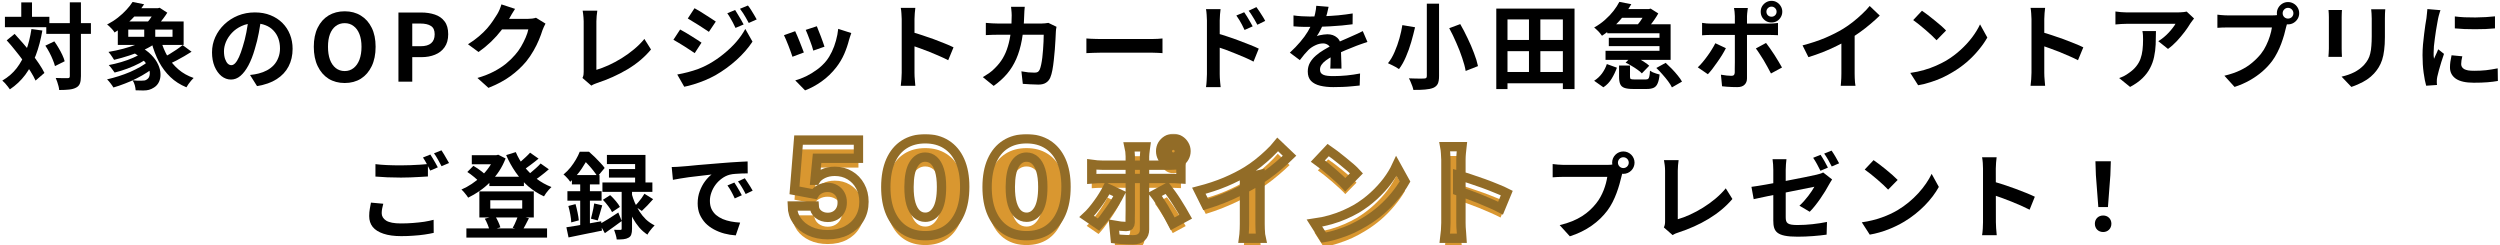 <svg width="1071" height="105" viewBox="0 0 1071 105" fill="none" xmlns="http://www.w3.org/2000/svg">
<path d="M19.829 9.92H38.95V14.52H19.829V9.92ZM2.11 7.2H21.149V11.64H2.11V7.2ZM29.91 1H34.669V32.6C34.669 33.96 34.523 35.013 34.23 35.76C33.936 36.533 33.403 37.12 32.63 37.52C31.856 37.947 30.869 38.227 29.669 38.36C28.47 38.493 27.029 38.56 25.349 38.56C25.323 38.08 25.23 37.533 25.07 36.92C24.91 36.306 24.723 35.68 24.509 35.04C24.296 34.426 24.083 33.88 23.869 33.4C24.989 33.453 26.029 33.48 26.989 33.48C27.95 33.48 28.603 33.48 28.95 33.48C29.296 33.48 29.536 33.426 29.669 33.32C29.829 33.187 29.91 32.947 29.91 32.6V1ZM19.43 19.56L23.27 17.72C23.91 18.6 24.523 19.547 25.11 20.56C25.723 21.573 26.256 22.573 26.709 23.56C27.163 24.52 27.496 25.413 27.709 26.24L23.549 28.32C23.363 27.547 23.056 26.653 22.63 25.64C22.23 24.627 21.75 23.587 21.189 22.52C20.63 21.453 20.043 20.466 19.43 19.56ZM2.869 17.28L6.269 14.52C7.443 15.8 8.656 17.16 9.909 18.6C11.163 20.04 12.376 21.506 13.55 23C14.749 24.493 15.816 25.947 16.75 27.36C17.683 28.747 18.443 30.04 19.029 31.24L15.229 34.52C14.696 33.32 13.976 32 13.069 30.56C12.163 29.12 11.136 27.627 9.989 26.08C8.87 24.533 7.696 23.013 6.47 21.52C5.269 20 4.069 18.587 2.869 17.28ZM9.11 1.04H13.71V9.92H9.11V1.04ZM13.47 12.44L18.149 13.08C17.483 16.947 16.549 20.466 15.35 23.64C14.149 26.787 12.643 29.587 10.829 32.04C9.016 34.467 6.816 36.547 4.229 38.28C4.043 37.96 3.749 37.56 3.349 37.08C2.976 36.6 2.576 36.12 2.15 35.64C1.723 35.187 1.336 34.813 0.99 34.52C3.443 33.106 5.496 31.333 7.149 29.2C8.803 27.04 10.136 24.56 11.149 21.76C12.19 18.96 12.963 15.853 13.47 12.44Z" fill="black"/>
<path d="M56.59 22.24L59.749 19.88C61.83 20.947 63.523 22.16 64.829 23.52C66.136 24.853 67.109 26.227 67.749 27.64C68.389 29.026 68.723 30.36 68.749 31.64C68.803 32.92 68.59 34.066 68.109 35.08C67.629 36.093 66.923 36.893 65.99 37.48C65.243 37.96 64.523 38.293 63.83 38.48C63.163 38.666 62.336 38.76 61.349 38.76C60.87 38.76 60.349 38.746 59.789 38.72C59.256 38.72 58.696 38.706 58.109 38.68C58.083 38.066 57.963 37.346 57.749 36.52C57.536 35.72 57.216 35.013 56.789 34.4C57.483 34.48 58.163 34.533 58.83 34.56C59.496 34.56 60.069 34.56 60.55 34.56C61.056 34.56 61.51 34.533 61.91 34.48C62.336 34.4 62.709 34.227 63.029 33.96C63.616 33.587 63.976 32.973 64.109 32.12C64.269 31.267 64.136 30.28 63.709 29.16C63.283 28.04 62.483 26.88 61.309 25.68C60.163 24.48 58.59 23.333 56.59 22.24ZM60.989 22.6L64.189 24.2C63.016 25.186 61.576 26.133 59.87 27.04C58.19 27.92 56.416 28.706 54.55 29.4C52.683 30.093 50.87 30.653 49.109 31.08C48.816 30.627 48.416 30.08 47.91 29.44C47.429 28.8 46.989 28.28 46.59 27.88C48.323 27.56 50.096 27.133 51.91 26.6C53.723 26.067 55.429 25.453 57.029 24.76C58.656 24.067 59.976 23.346 60.989 22.6ZM63.59 26.24L66.99 28.04C65.87 29.053 64.576 30.026 63.109 30.96C61.669 31.893 60.136 32.773 58.51 33.6C56.883 34.426 55.216 35.16 53.51 35.8C51.83 36.467 50.19 37.026 48.59 37.48C48.296 36.973 47.883 36.373 47.349 35.68C46.816 34.986 46.323 34.426 45.87 34C47.496 33.627 49.15 33.173 50.83 32.64C52.51 32.106 54.136 31.506 55.709 30.84C57.283 30.146 58.749 29.413 60.109 28.64C61.469 27.866 62.63 27.067 63.59 26.24ZM56.749 3.52H68.469V7.08H56.749V3.52ZM63.51 16.48L67.109 18.16C65.616 19.306 63.843 20.36 61.789 21.32C59.736 22.253 57.59 23.08 55.349 23.8C53.136 24.52 50.976 25.133 48.87 25.64C48.709 25.346 48.483 24.986 48.19 24.56C47.896 24.133 47.603 23.706 47.309 23.28C47.016 22.853 46.736 22.506 46.469 22.24C48.576 21.893 50.683 21.44 52.789 20.88C54.923 20.32 56.923 19.666 58.789 18.92C60.683 18.173 62.256 17.36 63.51 16.48ZM68.909 17.28C69.629 19.787 70.603 22.107 71.829 24.24C73.083 26.346 74.629 28.186 76.469 29.76C78.309 31.333 80.469 32.547 82.95 33.4C82.629 33.693 82.269 34.08 81.87 34.56C81.469 35.013 81.096 35.493 80.749 36C80.403 36.507 80.109 36.973 79.87 37.4C77.203 36.306 74.909 34.84 72.99 33C71.07 31.16 69.443 29 68.109 26.52C66.803 24.013 65.736 21.227 64.909 18.16L68.909 17.28ZM78.23 19.32L82.07 22.16C81.083 22.8 80.029 23.44 78.909 24.08C77.79 24.72 76.683 25.333 75.59 25.92C74.496 26.48 73.469 26.96 72.51 27.36L69.51 24.88C70.416 24.427 71.403 23.893 72.469 23.28C73.536 22.64 74.576 21.973 75.59 21.28C76.603 20.587 77.483 19.933 78.23 19.32ZM54.95 12.68V15.76H73.909V12.68H54.95ZM50.469 9.2H78.669V19.24H50.469V9.2ZM56.789 0.84L61.749 1.84C60.23 4.08 58.443 6.227 56.389 8.28C54.336 10.333 51.896 12.213 49.069 13.92C48.856 13.52 48.563 13.107 48.19 12.68C47.816 12.253 47.416 11.84 46.989 11.44C46.59 11.04 46.216 10.733 45.87 10.52C47.603 9.613 49.163 8.613 50.55 7.52C51.936 6.427 53.15 5.307 54.19 4.16C55.256 3.013 56.123 1.907 56.789 0.84ZM61.789 11.08H66.51V17.92H61.789V11.08ZM66.549 3.52H67.629L68.389 3.32L71.669 5.44C71.189 6.213 70.616 7.04 69.95 7.92C69.309 8.773 68.629 9.6 67.909 10.4C67.216 11.2 66.549 11.906 65.909 12.52C65.456 12.173 64.896 11.787 64.23 11.36C63.563 10.906 62.963 10.533 62.429 10.24C62.989 9.707 63.536 9.093 64.07 8.4C64.603 7.68 65.096 6.96 65.549 6.24C66.003 5.52 66.336 4.907 66.549 4.4V3.52Z" fill="black"/>
<path d="M111.91 7.6C111.643 9.627 111.296 11.787 110.869 14.08C110.443 16.373 109.87 18.693 109.15 21.04C108.376 23.733 107.47 26.053 106.43 28C105.39 29.947 104.243 31.453 102.99 32.52C101.763 33.56 100.416 34.08 98.95 34.08C97.483 34.08 96.123 33.587 94.87 32.6C93.643 31.587 92.656 30.2 91.909 28.44C91.189 26.68 90.829 24.68 90.829 22.44C90.829 20.12 91.296 17.933 92.23 15.88C93.163 13.826 94.456 12.013 96.109 10.44C97.79 8.84 99.736 7.587 101.95 6.68C104.19 5.773 106.603 5.32 109.189 5.32C111.67 5.32 113.896 5.72 115.87 6.52C117.87 7.32 119.576 8.427 120.99 9.84C122.403 11.253 123.483 12.906 124.23 14.8C124.976 16.693 125.35 18.733 125.35 20.92C125.35 23.72 124.776 26.227 123.63 28.44C122.483 30.653 120.776 32.48 118.51 33.92C116.27 35.36 113.47 36.346 110.11 36.88L107.11 32.12C107.883 32.04 108.563 31.947 109.15 31.84C109.736 31.733 110.296 31.613 110.83 31.48C112.11 31.16 113.296 30.706 114.39 30.12C115.51 29.506 116.483 28.76 117.31 27.88C118.136 26.973 118.776 25.92 119.23 24.72C119.71 23.52 119.95 22.2 119.95 20.76C119.95 19.186 119.71 17.747 119.23 16.44C118.75 15.133 118.043 14 117.11 13.04C116.176 12.053 115.043 11.306 113.71 10.8C112.376 10.267 110.843 10 109.11 10C106.976 10 105.096 10.386 103.47 11.16C101.843 11.906 100.47 12.88 99.35 14.08C98.23 15.28 97.376 16.573 96.79 17.96C96.23 19.346 95.95 20.666 95.95 21.92C95.95 23.253 96.109 24.373 96.43 25.28C96.749 26.16 97.136 26.826 97.59 27.28C98.07 27.706 98.576 27.92 99.109 27.92C99.669 27.92 100.216 27.64 100.75 27.08C101.31 26.493 101.856 25.613 102.39 24.44C102.923 23.267 103.456 21.787 103.99 20C104.603 18.08 105.123 16.026 105.549 13.84C105.976 11.653 106.283 9.52 106.47 7.44L111.91 7.6Z" fill="black"/>
<path d="M147.67 35.56C145.056 35.56 142.749 34.947 140.749 33.72C138.776 32.467 137.229 30.68 136.109 28.36C134.989 26.04 134.43 23.267 134.43 20.04C134.43 16.84 134.989 14.107 136.109 11.84C137.229 9.573 138.776 7.84 140.749 6.64C142.749 5.44 145.056 4.84 147.67 4.84C150.31 4.84 152.616 5.453 154.59 6.68C156.563 7.88 158.11 9.613 159.23 11.88C160.35 14.12 160.91 16.84 160.91 20.04C160.91 23.267 160.35 26.04 159.23 28.36C158.11 30.68 156.563 32.467 154.59 33.72C152.616 34.947 150.31 35.56 147.67 35.56ZM147.67 30.44C149.136 30.44 150.403 30.013 151.469 29.16C152.563 28.306 153.403 27.107 153.99 25.56C154.576 23.986 154.87 22.146 154.87 20.04C154.87 17.933 154.576 16.133 153.99 14.64C153.403 13.12 152.563 11.96 151.469 11.16C150.403 10.333 149.136 9.92 147.67 9.92C146.203 9.92 144.923 10.333 143.829 11.16C142.763 11.96 141.936 13.12 141.35 14.64C140.79 16.133 140.51 17.933 140.51 20.04C140.51 22.146 140.79 23.986 141.35 25.56C141.936 27.107 142.763 28.306 143.829 29.16C144.923 30.013 146.203 30.44 147.67 30.44Z" fill="black"/>
<path d="M170.691 35V5.36H180.411C182.597 5.36 184.557 5.653 186.291 6.24C188.051 6.827 189.437 7.8 190.451 9.16C191.491 10.493 192.011 12.333 192.011 14.68C192.011 16.92 191.491 18.773 190.451 20.24C189.437 21.68 188.064 22.747 186.331 23.44C184.624 24.133 182.704 24.48 180.571 24.48H176.611V35H170.691ZM176.611 19.8H180.171C182.197 19.8 183.704 19.373 184.691 18.52C185.704 17.666 186.211 16.387 186.211 14.68C186.211 12.973 185.677 11.787 184.611 11.12C183.571 10.427 182.024 10.08 179.971 10.08H176.611V19.8Z" fill="black"/>
<path d="M233.69 10.12C233.477 10.493 233.25 10.947 233.01 11.48C232.77 11.986 232.557 12.493 232.37 13C232.024 14.173 231.53 15.52 230.89 17.04C230.277 18.533 229.504 20.093 228.57 21.72C227.664 23.32 226.61 24.866 225.41 26.36C223.49 28.653 221.25 30.733 218.69 32.6C216.157 34.467 213.01 36.147 209.25 37.64L204.53 33.4C207.25 32.6 209.597 31.68 211.57 30.64C213.544 29.6 215.264 28.493 216.73 27.32C218.197 26.12 219.504 24.853 220.65 23.52C221.584 22.48 222.437 21.306 223.21 20C223.984 18.666 224.65 17.346 225.21 16.04C225.77 14.733 226.144 13.586 226.33 12.6H212.85L214.69 8.08C215.064 8.08 215.637 8.08 216.41 8.08C217.21 8.08 218.104 8.08 219.09 8.08C220.104 8.08 221.09 8.08 222.05 8.08C223.037 8.08 223.89 8.08 224.61 8.08C225.357 8.08 225.864 8.08 226.13 8.08C226.744 8.08 227.357 8.04 227.97 7.96C228.61 7.88 229.157 7.76 229.61 7.6L233.69 10.12ZM220.65 3.8C220.17 4.493 219.704 5.24 219.25 6.04C218.797 6.84 218.45 7.453 218.21 7.88C217.304 9.48 216.184 11.146 214.85 12.88C213.544 14.586 212.05 16.253 210.37 17.88C208.69 19.48 206.904 20.947 205.01 22.28L200.49 18.96C202.25 17.866 203.797 16.747 205.13 15.6C206.49 14.453 207.664 13.32 208.65 12.2C209.637 11.053 210.477 9.96 211.17 8.92C211.89 7.853 212.504 6.907 213.01 6.08C213.33 5.573 213.664 4.92 214.01 4.12C214.357 3.293 214.624 2.547 214.81 1.88L220.65 3.8Z" fill="black"/>
<path d="M249.53 33.4C249.77 32.893 249.917 32.453 249.97 32.08C250.024 31.706 250.05 31.28 250.05 30.8C250.05 30.293 250.05 29.52 250.05 28.48C250.05 27.44 250.05 26.24 250.05 24.88C250.05 23.493 250.05 22.04 250.05 20.52C250.05 19 250.05 17.506 250.05 16.04C250.05 14.573 250.05 13.24 250.05 12.04C250.05 10.84 250.05 9.867 250.05 9.12C250.05 8.613 250.024 8.08 249.97 7.52C249.944 6.96 249.89 6.427 249.81 5.92C249.757 5.387 249.69 4.933 249.61 4.56H255.89C255.784 5.333 255.69 6.093 255.61 6.84C255.53 7.587 255.49 8.347 255.49 9.12C255.49 9.76 255.49 10.56 255.49 11.52C255.49 12.453 255.49 13.493 255.49 14.64C255.49 15.787 255.49 16.973 255.49 18.2C255.49 19.427 255.49 20.64 255.49 21.84C255.49 23.04 255.49 24.173 255.49 25.24C255.49 26.306 255.49 27.24 255.49 28.04C255.49 28.84 255.49 29.466 255.49 29.92C257.117 29.44 258.85 28.787 260.69 27.96C262.557 27.107 264.424 26.107 266.29 24.96C268.184 23.787 269.957 22.506 271.61 21.12C273.29 19.733 274.77 18.253 276.05 16.68L278.89 21.2C276.17 24.48 272.797 27.32 268.77 29.72C264.77 32.093 260.41 34.053 255.69 35.6C255.424 35.706 255.077 35.84 254.65 36C254.224 36.16 253.784 36.386 253.33 36.68L249.53 33.4Z" fill="black"/>
<path d="M314.93 4.28C315.304 4.84 315.704 5.493 316.13 6.24C316.584 6.96 317.024 7.693 317.45 8.44C317.877 9.16 318.25 9.84 318.57 10.48L315.09 11.96C314.69 11.107 314.317 10.347 313.97 9.68C313.624 8.987 313.25 8.32 312.85 7.68C312.477 7.013 312.05 6.347 311.57 5.68L314.93 4.28ZM320.41 2.36C320.837 2.867 321.277 3.48 321.73 4.2C322.184 4.92 322.624 5.64 323.05 6.36C323.477 7.08 323.85 7.733 324.17 8.32L320.77 9.84C320.344 9.013 319.93 8.267 319.53 7.6C319.157 6.933 318.77 6.293 318.37 5.68C317.97 5.067 317.517 4.427 317.01 3.76L320.41 2.36ZM297.53 3.52C298.197 3.867 298.944 4.293 299.77 4.8C300.597 5.307 301.437 5.84 302.29 6.4C303.144 6.933 303.957 7.453 304.73 7.96C305.504 8.44 306.144 8.867 306.65 9.24L303.69 13.64C303.13 13.267 302.464 12.826 301.69 12.32C300.944 11.813 300.144 11.293 299.29 10.76C298.464 10.226 297.637 9.72 296.81 9.24C296.01 8.733 295.29 8.293 294.65 7.92L297.53 3.52ZM290.13 31.92C291.624 31.653 293.144 31.32 294.69 30.92C296.237 30.52 297.77 30.04 299.29 29.48C300.81 28.893 302.29 28.2 303.73 27.4C305.997 26.12 308.104 24.68 310.05 23.08C312.024 21.48 313.797 19.787 315.37 18C316.944 16.186 318.25 14.32 319.29 12.4L322.37 17.84C320.53 20.613 318.237 23.24 315.49 25.72C312.77 28.173 309.77 30.346 306.49 32.24C305.13 32.986 303.637 33.706 302.01 34.4C300.384 35.066 298.784 35.64 297.21 36.12C295.664 36.6 294.304 36.947 293.13 37.16L290.13 31.92ZM291.37 12.64C292.037 12.986 292.797 13.413 293.65 13.92C294.504 14.427 295.357 14.947 296.21 15.48C297.064 15.986 297.864 16.493 298.61 17C299.384 17.48 300.024 17.907 300.53 18.28L297.61 22.76C297.024 22.36 296.344 21.907 295.57 21.4C294.824 20.893 294.024 20.373 293.17 19.84C292.344 19.306 291.517 18.8 290.69 18.32C289.89 17.813 289.157 17.387 288.49 17.04L291.37 12.64Z" fill="black"/>
<path d="M349.93 11.24C350.117 11.666 350.357 12.28 350.65 13.08C350.97 13.853 351.304 14.693 351.65 15.6C351.997 16.48 352.304 17.32 352.57 18.12C352.837 18.92 353.05 19.547 353.21 20L348.41 21.68C348.304 21.173 348.117 20.533 347.85 19.76C347.584 18.986 347.29 18.173 346.97 17.32C346.65 16.44 346.33 15.6 346.01 14.8C345.69 14 345.41 13.333 345.17 12.8L349.93 11.24ZM364.69 14.16C364.477 14.8 364.29 15.347 364.13 15.8C363.997 16.253 363.864 16.68 363.73 17.08C363.224 19.107 362.53 21.133 361.65 23.16C360.77 25.16 359.65 27.04 358.29 28.8C356.424 31.2 354.304 33.24 351.93 34.92C349.584 36.573 347.237 37.84 344.89 38.72L340.69 34.44C342.157 34.04 343.704 33.453 345.33 32.68C346.957 31.88 348.53 30.92 350.05 29.8C351.57 28.68 352.877 27.44 353.97 26.08C354.877 24.933 355.677 23.627 356.37 22.16C357.09 20.666 357.677 19.08 358.13 17.4C358.61 15.693 358.93 14.013 359.09 12.36L364.69 14.16ZM340.65 13.36C340.917 13.867 341.21 14.52 341.53 15.32C341.877 16.12 342.224 16.96 342.57 17.84C342.917 18.72 343.25 19.573 343.57 20.4C343.917 21.227 344.184 21.92 344.37 22.48L339.49 24.32C339.33 23.787 339.09 23.093 338.77 22.24C338.477 21.387 338.144 20.493 337.77 19.56C337.397 18.6 337.037 17.72 336.69 16.92C336.37 16.12 336.09 15.507 335.85 15.08L340.65 13.36Z" fill="black"/>
<path d="M386.29 31.16C386.29 30.653 386.29 29.826 386.29 28.68C386.29 27.506 386.29 26.16 386.29 24.64C386.29 23.093 386.29 21.48 386.29 19.8C386.29 18.12 386.29 16.506 386.29 14.96C386.29 13.386 386.29 12 386.29 10.8C386.29 9.6 386.29 8.72 386.29 8.16C386.29 7.467 386.25 6.667 386.17 5.76C386.117 4.853 386.024 4.053 385.89 3.36H392.13C392.05 4.053 391.97 4.827 391.89 5.68C391.81 6.507 391.77 7.333 391.77 8.16C391.77 8.907 391.77 9.92 391.77 11.2C391.77 12.48 391.77 13.906 391.77 15.48C391.77 17.026 391.77 18.613 391.77 20.24C391.77 21.84 391.77 23.387 391.77 24.88C391.77 26.373 391.77 27.68 391.77 28.8C391.77 29.893 391.77 30.68 391.77 31.16C391.77 31.533 391.784 32.066 391.81 32.76C391.837 33.426 391.89 34.12 391.97 34.84C392.05 35.56 392.104 36.2 392.13 36.76H385.89C385.997 35.96 386.09 35.026 386.17 33.96C386.25 32.893 386.29 31.96 386.29 31.16ZM390.57 13.72C391.904 14.066 393.397 14.52 395.05 15.08C396.704 15.613 398.37 16.186 400.05 16.8C401.73 17.413 403.304 18.026 404.77 18.64C406.264 19.227 407.504 19.773 408.49 20.28L406.21 25.8C405.09 25.213 403.85 24.627 402.49 24.04C401.13 23.427 399.744 22.84 398.33 22.28C396.944 21.72 395.57 21.2 394.21 20.72C392.877 20.24 391.664 19.813 390.57 19.44V13.72Z" fill="black"/>
<path d="M439.01 2.92C438.957 3.373 438.904 3.96 438.85 4.68C438.824 5.4 438.797 6 438.77 6.48C438.664 10.453 438.33 13.986 437.77 17.08C437.21 20.146 436.41 22.866 435.37 25.24C434.33 27.613 433.01 29.747 431.41 31.64C429.81 33.507 427.904 35.227 425.69 36.8L421.05 33.04C421.877 32.56 422.757 32 423.69 31.36C424.65 30.693 425.517 29.947 426.29 29.12C427.597 27.84 428.704 26.44 429.61 24.92C430.517 23.373 431.237 21.693 431.77 19.88C432.33 18.04 432.744 16.026 433.01 13.84C433.277 11.653 433.41 9.24 433.41 6.6C433.41 6.307 433.397 5.933 433.37 5.48C433.344 5 433.304 4.533 433.25 4.08C433.224 3.627 433.184 3.24 433.13 2.92H439.01ZM452.61 11.48C452.557 11.8 452.49 12.173 452.41 12.6C452.357 13.027 452.33 13.36 452.33 13.6C452.304 14.453 452.25 15.546 452.17 16.88C452.117 18.213 452.024 19.653 451.89 21.2C451.784 22.72 451.637 24.24 451.45 25.76C451.29 27.28 451.09 28.693 450.85 30C450.61 31.28 450.317 32.333 449.97 33.16C449.544 34.173 448.917 34.933 448.09 35.44C447.29 35.973 446.197 36.24 444.81 36.24C443.664 36.24 442.517 36.2 441.37 36.12C440.224 36.066 439.157 36 438.17 35.92L437.57 30.56C438.557 30.747 439.544 30.893 440.53 31C441.517 31.08 442.397 31.12 443.17 31.12C443.837 31.12 444.33 31.013 444.65 30.8C444.97 30.56 445.237 30.2 445.45 29.72C445.664 29.186 445.864 28.48 446.05 27.6C446.237 26.72 446.397 25.733 446.53 24.64C446.664 23.547 446.77 22.413 446.85 21.24C446.957 20.067 447.024 18.933 447.05 17.84C447.104 16.72 447.13 15.733 447.13 14.88H427.61C426.944 14.88 426.117 14.893 425.13 14.92C424.144 14.92 423.21 14.96 422.33 15.04V9.8C423.184 9.88 424.09 9.947 425.05 10C426.01 10.053 426.864 10.08 427.61 10.08H446.13C446.637 10.08 447.144 10.053 447.65 10C448.184 9.947 448.677 9.88 449.13 9.8L452.61 11.48Z" fill="black"/>
<path d="M465.41 16.48C465.89 16.506 466.504 16.547 467.25 16.6C467.997 16.627 468.77 16.653 469.57 16.68C470.397 16.706 471.157 16.72 471.85 16.72C472.517 16.72 473.344 16.72 474.33 16.72C475.317 16.72 476.384 16.72 477.53 16.72C478.704 16.72 479.904 16.72 481.13 16.72C482.384 16.72 483.624 16.72 484.85 16.72C486.077 16.72 487.237 16.72 488.33 16.72C489.424 16.72 490.397 16.72 491.25 16.72C492.13 16.72 492.824 16.72 493.33 16.72C494.264 16.72 495.144 16.693 495.97 16.64C496.797 16.56 497.477 16.506 498.01 16.48V22.76C497.557 22.733 496.877 22.693 495.97 22.64C495.064 22.587 494.184 22.56 493.33 22.56C492.824 22.56 492.13 22.56 491.25 22.56C490.37 22.56 489.384 22.56 488.29 22.56C487.197 22.56 486.037 22.56 484.81 22.56C483.61 22.56 482.384 22.56 481.13 22.56C479.877 22.56 478.664 22.56 477.49 22.56C476.344 22.56 475.277 22.56 474.29 22.56C473.33 22.56 472.517 22.56 471.85 22.56C470.704 22.56 469.53 22.587 468.33 22.64C467.13 22.666 466.157 22.706 465.41 22.76V16.48Z" fill="black"/>
<path d="M533.01 5.24C533.384 5.773 533.797 6.4 534.25 7.12C534.704 7.84 535.13 8.56 535.53 9.28C535.957 10 536.33 10.666 536.65 11.28L533.17 12.84C532.797 11.986 532.424 11.226 532.05 10.56C531.704 9.893 531.344 9.253 530.97 8.64C530.597 8 530.157 7.333 529.65 6.64L533.01 5.24ZM538.25 3.04C538.65 3.573 539.077 4.187 539.53 4.88C540.01 5.573 540.464 6.28 540.89 7C541.344 7.693 541.717 8.347 542.01 8.96L538.65 10.6C538.224 9.747 537.81 9 537.41 8.36C537.037 7.693 536.65 7.067 536.25 6.48C535.877 5.867 535.437 5.24 534.93 4.6L538.25 3.04ZM517.05 31.76C517.05 31.227 517.05 30.387 517.05 29.24C517.05 28.067 517.05 26.72 517.05 25.2C517.05 23.653 517.05 22.053 517.05 20.4C517.05 18.72 517.05 17.107 517.05 15.56C517.05 13.986 517.05 12.6 517.05 11.4C517.05 10.2 517.05 9.32 517.05 8.76C517.05 8.04 517.01 7.227 516.93 6.32C516.877 5.413 516.784 4.613 516.65 3.92H522.89C522.81 4.613 522.73 5.387 522.65 6.24C522.57 7.093 522.53 7.933 522.53 8.76C522.53 9.48 522.53 10.48 522.53 11.76C522.53 13.04 522.53 14.466 522.53 16.04C522.53 17.587 522.53 19.173 522.53 20.8C522.53 22.427 522.53 23.986 522.53 25.48C522.53 26.947 522.53 28.24 522.53 29.36C522.53 30.453 522.53 31.253 522.53 31.76C522.53 32.106 522.544 32.627 522.57 33.32C522.624 33.986 522.677 34.68 522.73 35.4C522.81 36.12 522.877 36.76 522.93 37.32H516.65C516.784 36.547 516.877 35.627 516.93 34.56C517.01 33.467 517.05 32.533 517.05 31.76ZM521.37 14.28C522.704 14.627 524.184 15.08 525.81 15.64C527.464 16.173 529.13 16.76 530.81 17.4C532.49 18.013 534.077 18.627 535.57 19.24C537.064 19.826 538.29 20.36 539.25 20.84L537.01 26.4C535.864 25.787 534.61 25.186 533.25 24.6C531.89 24.013 530.504 23.44 529.09 22.88C527.704 22.293 526.344 21.76 525.01 21.28C523.677 20.8 522.464 20.387 521.37 20.04V14.28Z" fill="black"/>
<path d="M569.17 2.92C569.037 3.64 568.824 4.573 568.53 5.72C568.237 6.867 567.81 8.16 567.25 9.6C566.824 10.586 566.33 11.613 565.77 12.68C565.237 13.72 564.69 14.653 564.13 15.48C564.477 15.32 564.917 15.187 565.45 15.08C565.984 14.947 566.53 14.853 567.09 14.8C567.677 14.72 568.197 14.68 568.65 14.68C570.33 14.68 571.717 15.16 572.81 16.12C573.93 17.08 574.49 18.506 574.49 20.4C574.49 20.933 574.49 21.587 574.49 22.36C574.517 23.133 574.544 23.947 574.57 24.8C574.597 25.627 574.624 26.44 574.65 27.24C574.677 28.04 574.69 28.76 574.69 29.4H569.89C569.944 28.947 569.97 28.413 569.97 27.8C569.997 27.16 570.01 26.493 570.01 25.8C570.037 25.107 570.05 24.44 570.05 23.8C570.077 23.133 570.09 22.533 570.09 22C570.09 20.72 569.744 19.84 569.05 19.36C568.384 18.853 567.637 18.6 566.81 18.6C565.69 18.6 564.557 18.88 563.41 19.44C562.29 19.973 561.344 20.613 560.57 21.36C559.984 21.947 559.384 22.6 558.77 23.32C558.184 24.04 557.544 24.853 556.85 25.76L552.57 22.56C554.304 20.96 555.797 19.413 557.05 17.92C558.33 16.427 559.41 14.947 560.29 13.48C561.17 12.013 561.89 10.546 562.45 9.08C562.85 8.013 563.17 6.907 563.41 5.76C563.677 4.587 563.837 3.493 563.89 2.48L569.17 2.92ZM554.13 6.6C555.144 6.76 556.317 6.88 557.65 6.96C558.984 7.04 560.157 7.08 561.17 7.08C562.93 7.08 564.85 7.04 566.93 6.96C569.037 6.88 571.17 6.747 573.33 6.56C575.49 6.347 577.544 6.08 579.49 5.76L579.45 10.4C578.037 10.586 576.504 10.76 574.85 10.92C573.224 11.053 571.557 11.173 569.85 11.28C568.17 11.36 566.557 11.427 565.01 11.48C563.464 11.507 562.09 11.52 560.89 11.52C560.357 11.52 559.69 11.52 558.89 11.52C558.117 11.493 557.317 11.466 556.49 11.44C555.664 11.386 554.877 11.333 554.13 11.28V6.6ZM585.81 17.96C585.384 18.093 584.877 18.267 584.29 18.48C583.73 18.666 583.157 18.866 582.57 19.08C582.01 19.267 581.504 19.453 581.05 19.64C579.77 20.146 578.25 20.76 576.49 21.48C574.757 22.2 572.944 23.04 571.05 24C569.85 24.64 568.837 25.267 568.01 25.88C567.184 26.493 566.557 27.12 566.13 27.76C565.704 28.373 565.49 29.053 565.49 29.8C565.49 30.36 565.61 30.826 565.85 31.2C566.09 31.547 566.45 31.826 566.93 32.04C567.41 32.253 568.01 32.4 568.73 32.48C569.45 32.56 570.304 32.6 571.29 32.6C572.997 32.6 574.877 32.507 576.93 32.32C578.984 32.106 580.89 31.826 582.65 31.48L582.49 36.64C581.637 36.746 580.557 36.853 579.25 36.96C577.944 37.093 576.584 37.187 575.17 37.24C573.784 37.293 572.45 37.32 571.17 37.32C569.09 37.32 567.224 37.12 565.57 36.72C563.917 36.32 562.61 35.64 561.65 34.68C560.717 33.693 560.25 32.346 560.25 30.64C560.25 29.253 560.557 28 561.17 26.88C561.81 25.76 562.65 24.747 563.69 23.84C564.73 22.933 565.864 22.12 567.09 21.4C568.344 20.653 569.57 19.973 570.77 19.36C571.997 18.72 573.104 18.173 574.09 17.72C575.077 17.267 575.997 16.866 576.85 16.52C577.73 16.146 578.57 15.773 579.37 15.4C580.144 15.053 580.89 14.72 581.61 14.4C582.33 14.053 583.064 13.693 583.81 13.32L585.81 17.96Z" fill="black"/>
<path d="M611.25 1.56H616.49V32.56C616.49 34.053 616.304 35.173 615.93 35.92C615.557 36.666 614.917 37.24 614.01 37.64C613.077 38.013 611.904 38.253 610.49 38.36C609.104 38.493 607.437 38.547 605.49 38.52C605.41 38.066 605.264 37.533 605.05 36.92C604.837 36.333 604.597 35.733 604.33 35.12C604.09 34.507 603.837 33.986 603.57 33.56C604.45 33.587 605.33 33.613 606.21 33.64C607.09 33.666 607.877 33.68 608.57 33.68C609.264 33.653 609.757 33.64 610.05 33.64C610.477 33.64 610.784 33.56 610.97 33.4C611.157 33.24 611.25 32.96 611.25 32.56V1.56ZM620.85 12.08L625.57 10.32C626.664 12.213 627.717 14.24 628.73 16.4C629.77 18.533 630.677 20.64 631.45 22.72C632.25 24.773 632.824 26.64 633.17 28.32L627.89 30.4C627.624 28.773 627.13 26.92 626.41 24.84C625.717 22.733 624.877 20.573 623.89 18.36C622.93 16.12 621.917 14.027 620.85 12.08ZM600.77 10.76L606.21 11.68C605.757 13.653 605.21 15.76 604.57 18C603.93 20.213 603.17 22.333 602.29 24.36C601.437 26.36 600.45 28.107 599.33 29.6C598.93 29.306 598.437 29 597.85 28.68C597.29 28.36 596.717 28.067 596.13 27.8C595.57 27.506 595.064 27.267 594.61 27.08C595.704 25.72 596.65 24.107 597.45 22.24C598.277 20.346 598.97 18.4 599.53 16.4C600.09 14.373 600.504 12.493 600.77 10.76Z" fill="black"/>
<path d="M643.73 30.84H671.69V35.68H643.73V30.84ZM643.73 17.12H671.89V21.92H643.73V17.12ZM641.01 3.68H674.53V38.16H669.53V8.32H645.81V38.16H641.01V3.68ZM655.01 5.84H659.89V33.36H655.01V5.84Z" fill="black"/>
<path d="M688.53 10.4H715.69V25.64H687.81V21.76H710.93V14.24H688.53V10.4ZM693.13 3.88H706.25V7.64H693.13V3.88ZM689.21 16.2H712.81V19.76H689.21V16.2ZM693.73 0.8L698.85 1.8C697.917 3.453 696.837 5.08 695.61 6.68C694.41 8.28 693.037 9.8 691.49 11.24C689.97 12.68 688.237 14.04 686.29 15.32C686.05 14.947 685.73 14.533 685.33 14.08C684.957 13.627 684.544 13.2 684.09 12.8C683.664 12.373 683.277 12.04 682.93 11.8C684.717 10.787 686.29 9.667 687.65 8.44C689.037 7.213 690.237 5.947 691.25 4.64C692.264 3.333 693.09 2.053 693.73 0.8ZM693.61 28.08H698.29V32.84C698.29 33.373 698.397 33.706 698.61 33.84C698.85 33.973 699.397 34.04 700.25 34.04C700.41 34.04 700.704 34.04 701.13 34.04C701.557 34.04 702.024 34.04 702.53 34.04C703.064 34.04 703.557 34.04 704.01 34.04C704.464 34.04 704.797 34.04 705.01 34.04C705.49 34.04 705.837 33.96 706.05 33.8C706.29 33.613 706.464 33.253 706.57 32.72C706.704 32.187 706.797 31.373 706.85 30.28C707.17 30.493 707.557 30.72 708.01 30.96C708.49 31.173 708.997 31.36 709.53 31.52C710.064 31.68 710.544 31.813 710.97 31.92C710.81 33.573 710.53 34.84 710.13 35.72C709.757 36.627 709.197 37.253 708.45 37.6C707.704 37.947 706.717 38.12 705.49 38.12C705.277 38.12 704.97 38.12 704.57 38.12C704.17 38.12 703.73 38.12 703.25 38.12C702.797 38.12 702.317 38.12 701.81 38.12C701.33 38.12 700.89 38.12 700.49 38.12C700.117 38.12 699.837 38.12 699.65 38.12C698.024 38.12 696.77 37.96 695.89 37.64C695.01 37.32 694.41 36.773 694.09 36C693.77 35.253 693.61 34.213 693.61 32.88V28.08ZM696.41 26.84L699.33 23.88C700.184 24.227 701.064 24.64 701.97 25.12C702.877 25.6 703.73 26.107 704.53 26.64C705.357 27.173 706.024 27.68 706.53 28.16L703.37 31.44C702.917 30.933 702.304 30.413 701.53 29.88C700.757 29.32 699.917 28.773 699.01 28.24C698.13 27.706 697.264 27.24 696.41 26.84ZM709.57 29.12L713.57 26.92C714.424 27.693 715.304 28.547 716.21 29.48C717.117 30.413 717.957 31.36 718.73 32.32C719.504 33.253 720.117 34.133 720.57 34.96L716.25 37.44C715.877 36.64 715.33 35.76 714.61 34.8C713.89 33.84 713.09 32.867 712.21 31.88C711.33 30.866 710.45 29.947 709.57 29.12ZM688.37 27.44L692.69 29C692.104 30.627 691.357 32.187 690.45 33.68C689.57 35.173 688.384 36.413 686.89 37.4L682.93 34.6C684.237 33.773 685.357 32.733 686.29 31.48C687.224 30.2 687.917 28.853 688.37 27.44ZM705.29 3.88H706.37L707.13 3.68L710.41 5.76C709.957 6.587 709.397 7.48 708.73 8.44C708.064 9.4 707.37 10.32 706.65 11.2C705.93 12.08 705.237 12.867 704.57 13.56C704.117 13.187 703.53 12.773 702.81 12.32C702.117 11.867 701.49 11.493 700.93 11.2C701.517 10.613 702.09 9.933 702.65 9.16C703.21 8.36 703.73 7.573 704.21 6.8C704.69 6 705.05 5.32 705.29 4.76V3.88Z" fill="black"/>
<path d="M756.73 5C756.73 5.613 756.944 6.133 757.37 6.56C757.797 6.96 758.317 7.16 758.93 7.16C759.517 7.16 760.024 6.96 760.45 6.56C760.877 6.133 761.09 5.613 761.09 5C761.09 4.413 760.877 3.907 760.45 3.48C760.024 3.053 759.517 2.84 758.93 2.84C758.317 2.84 757.797 3.053 757.37 3.48C756.944 3.907 756.73 4.413 756.73 5ZM754.29 5C754.29 4.147 754.49 3.373 754.89 2.68C755.317 1.987 755.877 1.427 756.57 1C757.29 0.573 758.077 0.36 758.93 0.36C759.784 0.36 760.557 0.573 761.25 1C761.944 1.427 762.49 1.987 762.89 2.68C763.317 3.373 763.53 4.147 763.53 5C763.53 5.853 763.317 6.64 762.89 7.36C762.49 8.053 761.944 8.613 761.25 9.04C760.557 9.44 759.784 9.64 758.93 9.64C758.077 9.64 757.29 9.44 756.57 9.04C755.877 8.613 755.317 8.053 754.89 7.36C754.49 6.64 754.29 5.853 754.29 5ZM748.77 3.44C748.744 3.627 748.704 3.933 748.65 4.36C748.597 4.787 748.544 5.24 748.49 5.72C748.437 6.173 748.41 6.573 748.41 6.92C748.41 7.72 748.41 8.6 748.41 9.56C748.41 10.52 748.41 11.48 748.41 12.44C748.41 13.373 748.41 14.226 748.41 15C748.41 15.533 748.41 16.28 748.41 17.24C748.41 18.2 748.41 19.28 748.41 20.48C748.41 21.68 748.41 22.933 748.41 24.24C748.41 25.52 748.41 26.773 748.41 28C748.41 29.2 748.41 30.293 748.41 31.28C748.41 32.24 748.41 33 748.41 33.56C748.41 34.706 748.064 35.613 747.37 36.28C746.704 36.973 745.664 37.32 744.25 37.32C743.53 37.32 742.797 37.306 742.05 37.28C741.304 37.253 740.57 37.213 739.85 37.16C739.13 37.106 738.424 37.04 737.73 36.96L737.25 32C738.104 32.16 738.93 32.28 739.73 32.36C740.557 32.44 741.21 32.48 741.69 32.48C742.224 32.48 742.597 32.373 742.81 32.16C743.024 31.92 743.144 31.547 743.17 31.04C743.17 30.8 743.17 30.28 743.17 29.48C743.197 28.68 743.21 27.733 743.21 26.64C743.21 25.547 743.21 24.387 743.21 23.16C743.21 21.933 743.21 20.76 743.21 19.64C743.21 18.52 743.21 17.547 743.21 16.72C743.21 15.893 743.21 15.32 743.21 15C743.21 14.52 743.21 13.8 743.21 12.84C743.21 11.853 743.21 10.813 743.21 9.72C743.21 8.627 743.21 7.693 743.21 6.92C743.21 6.387 743.17 5.76 743.09 5.04C743.01 4.293 742.93 3.76 742.85 3.44H748.77ZM729.17 9.8C729.784 9.88 730.424 9.96 731.09 10.04C731.757 10.093 732.41 10.12 733.05 10.12C733.37 10.12 734.01 10.12 734.97 10.12C735.957 10.12 737.13 10.12 738.49 10.12C739.85 10.12 741.304 10.12 742.85 10.12C744.424 10.12 745.997 10.12 747.57 10.12C749.17 10.12 750.65 10.12 752.01 10.12C753.397 10.12 754.597 10.12 755.61 10.12C756.624 10.12 757.33 10.12 757.73 10.12C758.29 10.12 758.944 10.093 759.69 10.04C760.464 9.987 761.13 9.92 761.69 9.84V15.08C761.077 15.027 760.41 15 759.69 15C758.97 14.973 758.33 14.96 757.77 14.96C757.37 14.96 756.664 14.96 755.65 14.96C754.664 14.96 753.477 14.96 752.09 14.96C750.73 14.96 749.264 14.96 747.69 14.96C746.117 14.96 744.544 14.96 742.97 14.96C741.397 14.96 739.93 14.96 738.57 14.96C737.21 14.96 736.037 14.96 735.05 14.96C734.09 14.96 733.424 14.96 733.05 14.96C732.464 14.96 731.81 14.973 731.09 15C730.397 15.027 729.757 15.066 729.17 15.12V9.8ZM739.37 20.64C738.917 21.547 738.37 22.52 737.73 23.56C737.09 24.6 736.397 25.64 735.65 26.68C734.93 27.72 734.224 28.693 733.53 29.6C732.837 30.48 732.21 31.213 731.65 31.8L727.33 28.84C727.997 28.227 728.677 27.506 729.37 26.68C730.09 25.826 730.784 24.933 731.45 24C732.144 23.067 732.77 22.133 733.33 21.2C733.917 20.267 734.424 19.373 734.85 18.52L739.37 20.64ZM756.57 18.4C757.077 19.04 757.637 19.8 758.25 20.68C758.89 21.56 759.53 22.506 760.17 23.52C760.81 24.506 761.41 25.48 761.97 26.44C762.53 27.373 763.01 28.2 763.41 28.92L758.69 31.48C758.264 30.627 757.77 29.706 757.21 28.72C756.677 27.733 756.117 26.747 755.53 25.76C754.944 24.773 754.357 23.853 753.77 23C753.21 22.12 752.69 21.373 752.21 20.76L756.57 18.4Z" fill="black"/>
<path d="M772.21 19.44C775.81 18.506 779.064 17.427 781.97 16.2C784.904 14.947 787.477 13.64 789.69 12.28C791.077 11.427 792.464 10.453 793.85 9.36C795.264 8.24 796.584 7.093 797.81 5.92C799.064 4.747 800.117 3.627 800.97 2.56L805.29 6.68C804.064 7.88 802.717 9.093 801.25 10.32C799.81 11.546 798.304 12.72 796.73 13.84C795.157 14.96 793.597 15.986 792.05 16.92C790.53 17.8 788.824 18.706 786.93 19.64C785.064 20.573 783.09 21.453 781.01 22.28C778.93 23.107 776.837 23.84 774.73 24.48L772.21 19.44ZM788.85 14.84L794.53 13.52V31.52C794.53 32.106 794.544 32.746 794.57 33.44C794.597 34.133 794.637 34.773 794.69 35.36C794.744 35.973 794.81 36.44 794.89 36.76H788.57C788.624 36.44 788.664 35.973 788.69 35.36C788.744 34.773 788.784 34.133 788.81 33.44C788.837 32.746 788.85 32.106 788.85 31.52V14.84Z" fill="black"/>
<path d="M823.37 4.6C824.064 5.08 824.877 5.667 825.81 6.36C826.744 7.053 827.704 7.813 828.69 8.64C829.704 9.44 830.65 10.226 831.53 11C832.41 11.773 833.13 12.466 833.69 13.08L829.61 17.24C829.104 16.68 828.437 16.013 827.61 15.24C826.784 14.466 825.89 13.666 824.93 12.84C823.97 12.013 823.024 11.226 822.09 10.48C821.157 9.733 820.33 9.107 819.61 8.6L823.37 4.6ZM818.37 31.24C820.45 30.947 822.41 30.533 824.25 30C826.09 29.466 827.797 28.853 829.37 28.16C830.944 27.466 832.384 26.747 833.69 26C835.957 24.64 838.037 23.093 839.93 21.36C841.824 19.627 843.477 17.826 844.89 15.96C846.304 14.066 847.424 12.226 848.25 10.44L851.37 16.08C850.357 17.866 849.104 19.653 847.61 21.44C846.144 23.227 844.477 24.933 842.61 26.56C840.744 28.16 838.73 29.6 836.57 30.88C835.21 31.706 833.744 32.493 832.17 33.24C830.597 33.96 828.93 34.6 827.17 35.16C825.437 35.746 823.624 36.2 821.73 36.52L818.37 31.24Z" fill="black"/>
<path d="M870.29 31.16C870.29 30.653 870.29 29.826 870.29 28.68C870.29 27.506 870.29 26.16 870.29 24.64C870.29 23.093 870.29 21.48 870.29 19.8C870.29 18.12 870.29 16.506 870.29 14.96C870.29 13.386 870.29 12 870.29 10.8C870.29 9.6 870.29 8.72 870.29 8.16C870.29 7.467 870.25 6.667 870.17 5.76C870.117 4.853 870.024 4.053 869.89 3.36H876.13C876.05 4.053 875.97 4.827 875.89 5.68C875.81 6.507 875.77 7.333 875.77 8.16C875.77 8.907 875.77 9.92 875.77 11.2C875.77 12.48 875.77 13.906 875.77 15.48C875.77 17.026 875.77 18.613 875.77 20.24C875.77 21.84 875.77 23.387 875.77 24.88C875.77 26.373 875.77 27.68 875.77 28.8C875.77 29.893 875.77 30.68 875.77 31.16C875.77 31.533 875.784 32.066 875.81 32.76C875.837 33.426 875.89 34.12 875.97 34.84C876.05 35.56 876.104 36.2 876.13 36.76H869.89C869.997 35.96 870.09 35.026 870.17 33.96C870.25 32.893 870.29 31.96 870.29 31.16ZM874.57 13.72C875.904 14.066 877.397 14.52 879.05 15.08C880.704 15.613 882.37 16.186 884.05 16.8C885.73 17.413 887.304 18.026 888.77 18.64C890.264 19.227 891.504 19.773 892.49 20.28L890.21 25.8C889.09 25.213 887.85 24.627 886.49 24.04C885.13 23.427 883.744 22.84 882.33 22.28C880.944 21.72 879.57 21.2 878.21 20.72C876.877 20.24 875.664 19.813 874.57 19.44V13.72Z" fill="black"/>
<path d="M939.93 7.92C939.717 8.187 939.45 8.533 939.13 8.96C938.81 9.36 938.557 9.707 938.37 10C937.757 11.04 936.944 12.24 935.93 13.6C934.917 14.933 933.797 16.267 932.57 17.6C931.344 18.907 930.077 20.026 928.77 20.96L924.61 17.64C925.41 17.16 926.197 16.6 926.97 15.96C927.744 15.32 928.45 14.653 929.09 13.96C929.757 13.24 930.33 12.56 930.81 11.92C931.317 11.28 931.704 10.707 931.97 10.2C931.624 10.2 931.037 10.2 930.21 10.2C929.384 10.2 928.397 10.2 927.25 10.2C926.104 10.2 924.864 10.2 923.53 10.2C922.224 10.2 920.917 10.2 919.61 10.2C918.304 10.2 917.064 10.2 915.89 10.2C914.744 10.2 913.744 10.2 912.89 10.2C912.064 10.2 911.477 10.2 911.13 10.2C910.304 10.2 909.517 10.226 908.77 10.28C908.024 10.333 907.184 10.4 906.25 10.48V4.92C907.024 5.027 907.824 5.12 908.65 5.2C909.477 5.28 910.304 5.32 911.13 5.32C911.477 5.32 912.09 5.32 912.97 5.32C913.85 5.32 914.89 5.32 916.09 5.32C917.317 5.32 918.61 5.32 919.97 5.32C921.357 5.32 922.73 5.32 924.09 5.32C925.477 5.32 926.757 5.32 927.93 5.32C929.13 5.32 930.144 5.32 930.97 5.32C931.824 5.32 932.397 5.32 932.69 5.32C933.064 5.32 933.517 5.307 934.05 5.28C934.584 5.253 935.104 5.213 935.61 5.16C936.144 5.107 936.53 5.04 936.77 4.96L939.93 7.92ZM923.61 13.32C923.61 15.293 923.57 17.2 923.49 19.04C923.41 20.88 923.184 22.653 922.81 24.36C922.464 26.04 921.89 27.64 921.09 29.16C920.317 30.68 919.237 32.12 917.85 33.48C916.464 34.84 914.69 36.093 912.53 37.24L907.85 33.44C908.49 33.227 909.17 32.947 909.89 32.6C910.61 32.227 911.33 31.773 912.05 31.24C913.33 30.36 914.357 29.427 915.13 28.44C915.93 27.453 916.544 26.387 916.97 25.24C917.397 24.067 917.69 22.8 917.85 21.44C918.01 20.053 918.09 18.547 918.09 16.92C918.09 16.306 918.077 15.72 918.05 15.16C918.024 14.573 917.944 13.96 917.81 13.32H923.61Z" fill="black"/>
<path d="M977.89 5.68C977.89 6.32 978.117 6.867 978.57 7.32C979.024 7.747 979.557 7.96 980.17 7.96C980.81 7.96 981.357 7.747 981.81 7.32C982.264 6.867 982.49 6.32 982.49 5.68C982.49 5.04 982.264 4.493 981.81 4.04C981.357 3.587 980.81 3.36 980.17 3.36C979.557 3.36 979.024 3.587 978.57 4.04C978.117 4.493 977.89 5.04 977.89 5.68ZM975.41 5.68C975.41 4.8 975.624 4 976.05 3.28C976.504 2.533 977.09 1.947 977.81 1.52C978.53 1.093 979.317 0.88 980.17 0.88C981.05 0.88 981.85 1.093 982.57 1.52C983.317 1.947 983.904 2.533 984.33 3.28C984.757 4 984.97 4.8 984.97 5.68C984.97 6.533 984.757 7.32 984.33 8.04C983.904 8.76 983.317 9.347 982.57 9.8C981.85 10.226 981.05 10.44 980.17 10.44C979.317 10.44 978.53 10.226 977.81 9.8C977.09 9.347 976.504 8.76 976.05 8.04C975.624 7.32 975.41 6.533 975.41 5.68ZM980.25 8.84C980.064 9.213 979.904 9.667 979.77 10.2C979.637 10.707 979.504 11.173 979.37 11.6C979.157 12.586 978.877 13.693 978.53 14.92C978.184 16.12 977.77 17.373 977.29 18.68C976.81 19.986 976.237 21.28 975.57 22.56C974.93 23.84 974.197 25.04 973.37 26.16C972.17 27.76 970.77 29.253 969.17 30.64C967.57 32.026 965.784 33.28 963.81 34.4C961.837 35.52 959.664 36.467 957.29 37.24L952.93 32.44C955.597 31.8 957.89 31.013 959.81 30.08C961.73 29.146 963.397 28.08 964.81 26.88C966.25 25.68 967.517 24.4 968.61 23.04C969.49 21.92 970.237 20.706 970.85 19.4C971.49 18.093 972.01 16.787 972.41 15.48C972.837 14.146 973.13 12.906 973.29 11.76C972.89 11.76 972.224 11.76 971.29 11.76C970.384 11.76 969.304 11.76 968.05 11.76C966.824 11.76 965.53 11.76 964.17 11.76C962.837 11.76 961.544 11.76 960.29 11.76C959.037 11.76 957.904 11.76 956.89 11.76C955.904 11.76 955.17 11.76 954.69 11.76C953.757 11.76 952.85 11.773 951.97 11.8C951.117 11.826 950.437 11.867 949.93 11.92V6.28C950.33 6.333 950.81 6.387 951.37 6.44C951.957 6.493 952.544 6.533 953.13 6.56C953.744 6.587 954.264 6.6 954.69 6.6C955.117 6.6 955.717 6.6 956.49 6.6C957.29 6.6 958.21 6.6 959.25 6.6C960.29 6.6 961.37 6.6 962.49 6.6C963.637 6.6 964.77 6.6 965.89 6.6C967.037 6.6 968.104 6.6 969.09 6.6C970.077 6.6 970.93 6.6 971.65 6.6C972.37 6.6 972.89 6.6 973.21 6.6C973.61 6.6 974.09 6.587 974.65 6.56C975.237 6.533 975.797 6.44 976.33 6.28L980.25 8.84Z" fill="black"/>
<path d="M1021.85 3.96C1021.82 4.52 1021.78 5.133 1021.73 5.8C1021.7 6.44 1021.69 7.16 1021.69 7.96C1021.69 8.653 1021.69 9.493 1021.69 10.48C1021.69 11.466 1021.69 12.453 1021.69 13.44C1021.69 14.4 1021.69 15.213 1021.69 15.88C1021.69 18.013 1021.58 19.88 1021.37 21.48C1021.18 23.08 1020.89 24.48 1020.49 25.68C1020.09 26.88 1019.6 27.947 1019.01 28.88C1018.45 29.787 1017.8 30.653 1017.05 31.48C1016.17 32.44 1015.16 33.306 1014.01 34.08C1012.86 34.827 1011.7 35.453 1010.53 35.96C1009.38 36.493 1008.32 36.92 1007.33 37.24L1003.13 32.84C1005.13 32.386 1006.93 31.76 1008.53 30.96C1010.16 30.133 1011.57 29.08 1012.77 27.8C1013.46 27.026 1014.02 26.253 1014.45 25.48C1014.88 24.706 1015.2 23.853 1015.41 22.92C1015.65 21.96 1015.81 20.88 1015.89 19.68C1016 18.48 1016.05 17.107 1016.05 15.56C1016.05 14.867 1016.05 14.04 1016.05 13.08C1016.05 12.12 1016.05 11.173 1016.05 10.24C1016.05 9.307 1016.05 8.547 1016.05 7.96C1016.05 7.16 1016.02 6.44 1015.97 5.8C1015.94 5.133 1015.89 4.52 1015.81 3.96H1021.85ZM1003.29 4.28C1003.26 4.76 1003.24 5.24 1003.21 5.72C1003.18 6.173 1003.17 6.72 1003.17 7.36C1003.17 7.653 1003.17 8.133 1003.17 8.8C1003.17 9.467 1003.17 10.253 1003.17 11.16C1003.17 12.04 1003.17 12.973 1003.17 13.96C1003.17 14.92 1003.17 15.853 1003.17 16.76C1003.17 17.666 1003.17 18.493 1003.17 19.24C1003.17 19.96 1003.17 20.506 1003.17 20.88C1003.17 21.387 1003.18 21.973 1003.21 22.64C1003.24 23.306 1003.26 23.88 1003.29 24.36H997.49C997.517 23.986 997.557 23.453 997.61 22.76C997.664 22.067 997.69 21.427 997.69 20.84C997.69 20.466 997.69 19.92 997.69 19.2C997.69 18.48 997.69 17.666 997.69 16.76C997.69 15.826 997.69 14.88 997.69 13.92C997.69 12.933 997.69 12 997.69 11.12C997.69 10.24 997.69 9.467 997.69 8.8C997.69 8.133 997.69 7.653 997.69 7.36C997.69 6.987 997.677 6.507 997.65 5.92C997.624 5.307 997.584 4.76 997.53 4.28H1003.29Z" fill="black"/>
<path d="M1051.65 7.04C1052.88 7.2 1054.25 7.32 1055.77 7.4C1057.32 7.453 1058.88 7.48 1060.45 7.48C1062.05 7.453 1063.58 7.4 1065.05 7.32C1066.52 7.213 1067.78 7.107 1068.85 7V12.16C1067.62 12.267 1066.28 12.36 1064.81 12.44C1063.34 12.493 1061.84 12.52 1060.29 12.52C1058.74 12.52 1057.22 12.493 1055.73 12.44C1054.26 12.36 1052.9 12.267 1051.65 12.16V7.04ZM1054.85 24.12C1054.69 24.787 1054.57 25.387 1054.49 25.92C1054.41 26.427 1054.37 26.947 1054.37 27.48C1054.37 27.907 1054.48 28.306 1054.69 28.68C1054.9 29.026 1055.22 29.333 1055.65 29.6C1056.1 29.84 1056.68 30.026 1057.37 30.16C1058.09 30.267 1058.96 30.32 1059.97 30.32C1061.76 30.32 1063.44 30.24 1065.01 30.08C1066.58 29.893 1068.25 29.627 1070.01 29.28L1070.09 34.68C1068.81 34.92 1067.33 35.106 1065.65 35.24C1064 35.373 1062.04 35.44 1059.77 35.44C1056.33 35.44 1053.77 34.867 1052.09 33.72C1050.41 32.547 1049.57 30.933 1049.57 28.88C1049.57 28.107 1049.62 27.306 1049.73 26.48C1049.86 25.627 1050.04 24.693 1050.25 23.68L1054.85 24.12ZM1045.49 4.36C1045.38 4.627 1045.26 5 1045.13 5.48C1045 5.96 1044.86 6.427 1044.73 6.88C1044.62 7.333 1044.54 7.68 1044.49 7.92C1044.41 8.48 1044.28 9.213 1044.09 10.12C1043.93 11 1043.76 12 1043.57 13.12C1043.41 14.213 1043.25 15.333 1043.09 16.48C1042.93 17.627 1042.8 18.733 1042.69 19.8C1042.61 20.866 1042.57 21.8 1042.57 22.6C1042.57 22.973 1042.57 23.4 1042.57 23.88C1042.6 24.36 1042.65 24.8 1042.73 25.2C1042.92 24.747 1043.12 24.293 1043.33 23.84C1043.54 23.387 1043.76 22.933 1043.97 22.48C1044.18 22 1044.37 21.547 1044.53 21.12L1047.01 23.08C1046.64 24.173 1046.25 25.346 1045.85 26.6C1045.48 27.853 1045.13 29.04 1044.81 30.16C1044.52 31.253 1044.29 32.16 1044.13 32.88C1044.08 33.173 1044.02 33.507 1043.97 33.88C1043.94 34.253 1043.93 34.547 1043.93 34.76C1043.93 34.973 1043.93 35.227 1043.93 35.52C1043.96 35.84 1043.98 36.133 1044.01 36.4L1039.37 36.72C1038.97 35.333 1038.61 33.493 1038.29 31.2C1037.97 28.88 1037.81 26.36 1037.81 23.64C1037.81 22.146 1037.88 20.627 1038.01 19.08C1038.14 17.533 1038.3 16.053 1038.49 14.64C1038.68 13.2 1038.85 11.893 1039.01 10.72C1039.2 9.547 1039.36 8.573 1039.49 7.8C1039.54 7.24 1039.61 6.613 1039.69 5.92C1039.8 5.2 1039.86 4.52 1039.89 3.88L1045.49 4.36Z" fill="black"/>
<path d="M160.84 70.32C162.307 70.507 163.96 70.64 165.8 70.72C167.64 70.8 169.613 70.84 171.72 70.84C173.053 70.84 174.413 70.813 175.8 70.76C177.187 70.707 178.533 70.64 179.84 70.56C181.147 70.453 182.307 70.36 183.32 70.28V75.6C182.387 75.653 181.253 75.72 179.92 75.8C178.613 75.88 177.24 75.947 175.8 76C174.387 76.053 173.04 76.08 171.76 76.08C169.68 76.08 167.747 76.04 165.96 75.96C164.173 75.853 162.467 75.747 160.84 75.64V70.32ZM164.2 87.28C164.013 87.973 163.853 88.653 163.72 89.32C163.587 89.987 163.52 90.653 163.52 91.32C163.52 92.627 164.16 93.693 165.44 94.52C166.747 95.32 168.84 95.72 171.72 95.72C173.533 95.72 175.28 95.653 176.96 95.52C178.667 95.387 180.267 95.213 181.76 95C183.253 94.76 184.587 94.48 185.76 94.16L185.8 99.76C184.653 100.027 183.347 100.267 181.88 100.48C180.44 100.693 178.88 100.853 177.2 100.96C175.547 101.093 173.787 101.16 171.92 101.16C168.853 101.16 166.307 100.813 164.28 100.12C162.253 99.453 160.72 98.493 159.68 97.24C158.667 95.96 158.16 94.4 158.16 92.56C158.16 91.413 158.253 90.36 158.44 89.4C158.627 88.413 158.787 87.547 158.92 86.8L164.2 87.28ZM184.36 66.2C184.707 66.68 185.067 67.253 185.44 67.92C185.84 68.587 186.227 69.253 186.6 69.92C186.973 70.587 187.293 71.173 187.56 71.68L184.32 73.08C183.92 72.253 183.427 71.307 182.84 70.24C182.28 69.173 181.733 68.253 181.2 67.48L184.36 66.2ZM189.12 64.4C189.467 64.907 189.84 65.493 190.24 66.16C190.64 66.827 191.027 67.493 191.4 68.16C191.8 68.8 192.12 69.36 192.36 69.84L189.16 71.2C188.733 70.373 188.227 69.44 187.64 68.4C187.053 67.333 186.48 66.427 185.92 65.68L189.12 64.4Z" fill="black"/>
<path d="M209.64 75.72H224.44V79.72H209.64V75.72ZM199.8 97.84H234.36V101.8H199.8V97.84ZM202.12 66.48H213.32V70.36H202.12V66.48ZM211.8 66.48H212.64L213.44 66.28L216.6 67.88C215.853 69.827 214.92 71.653 213.8 73.36C212.68 75.04 211.413 76.587 210 78C208.587 79.413 207.08 80.68 205.48 81.8C203.88 82.893 202.24 83.853 200.56 84.68C200.267 84.173 199.827 83.573 199.24 82.88C198.68 82.16 198.16 81.6 197.68 81.2C199.173 80.56 200.64 79.76 202.08 78.8C203.547 77.84 204.907 76.747 206.16 75.52C207.44 74.293 208.56 72.987 209.52 71.6C210.507 70.213 211.267 68.787 211.8 67.32V66.48ZM220.96 65.16C221.867 67.32 223.067 69.373 224.56 71.32C226.08 73.267 227.827 75 229.8 76.52C231.8 78.04 233.947 79.24 236.24 80.12C235.893 80.44 235.507 80.84 235.08 81.32C234.68 81.773 234.293 82.253 233.92 82.76C233.573 83.24 233.28 83.693 233.04 84.12C230.587 83 228.333 81.56 226.28 79.8C224.253 78.04 222.453 76.027 220.88 73.76C219.307 71.493 217.96 69.053 216.84 66.44L220.96 65.16ZM200.2 73.68L202.8 71.04C203.387 71.387 204 71.773 204.64 72.2C205.28 72.627 205.88 73.067 206.44 73.52C207.027 73.973 207.493 74.4 207.84 74.8L205.12 77.72C204.613 77.133 203.88 76.453 202.92 75.68C201.987 74.907 201.08 74.24 200.2 73.68ZM227.08 65.4L230.72 67.96C229.6 68.893 228.427 69.813 227.2 70.72C226 71.627 224.893 72.4 223.88 73.04L221.04 70.8C221.68 70.347 222.373 69.813 223.12 69.2C223.867 68.56 224.587 67.907 225.28 67.24C226 66.573 226.6 65.96 227.08 65.4ZM231.6 70.04L235.12 72.52C234 73.507 232.787 74.493 231.48 75.48C230.2 76.467 229.027 77.28 227.96 77.92L225.08 75.68C225.8 75.2 226.547 74.64 227.32 74C228.12 73.36 228.893 72.693 229.64 72C230.413 71.307 231.067 70.653 231.6 70.04ZM210.04 85.8V89.36H223.72V85.8H210.04ZM205.36 82H228.68V93.16H205.36V82ZM207.68 93.68L212.08 92.56C212.587 93.28 213.04 94.093 213.44 95C213.867 95.907 214.173 96.707 214.36 97.4L209.72 98.72C209.587 98.027 209.32 97.2 208.92 96.24C208.547 95.28 208.133 94.427 207.68 93.68ZM221.92 92.48L226.6 93.48C226.093 94.467 225.613 95.4 225.16 96.28C224.707 97.16 224.267 97.92 223.84 98.56L219.64 97.6C219.933 97.12 220.213 96.587 220.48 96C220.773 95.387 221.04 94.773 221.28 94.16C221.547 93.547 221.76 92.987 221.92 92.48Z" fill="black"/>
<path d="M276.08 83L279.8 85.32C279 86.227 278.173 87.133 277.32 88.04C276.467 88.92 275.68 89.693 274.96 90.36L271.96 88.32C272.413 87.867 272.893 87.333 273.4 86.72C273.907 86.107 274.4 85.48 274.88 84.84C275.36 84.173 275.76 83.56 276.08 83ZM258.28 85.6L261.4 83.6C262.2 84.32 263 85.16 263.8 86.12C264.6 87.053 265.187 87.893 265.56 88.64L262.2 90.88C261.88 90.133 261.333 89.267 260.56 88.28C259.813 87.267 259.053 86.373 258.28 85.6ZM260 66.36H276.52V80.44H272.08V70.28H260V66.36ZM260.88 72.44H274.56V76.08H260.88V72.44ZM258.08 78.16H279.48V82.2H258.08V78.16ZM266.32 80.24H270.76V98.04C270.76 99.053 270.653 99.853 270.44 100.44C270.253 101.053 269.853 101.52 269.24 101.84C268.627 102.187 267.907 102.4 267.08 102.48C266.253 102.56 265.293 102.6 264.2 102.6C264.147 101.987 264 101.293 263.76 100.52C263.547 99.747 263.32 99.053 263.08 98.44C263.64 98.467 264.173 98.48 264.68 98.48C265.213 98.48 265.573 98.48 265.76 98.48C266 98.48 266.147 98.44 266.2 98.36C266.28 98.28 266.32 98.147 266.32 97.96V80.24ZM256.92 96C257.933 95.44 259.147 94.72 260.56 93.84C261.973 92.933 263.413 92 264.88 91.04L266.36 94.68C265.16 95.56 263.933 96.453 262.68 97.36C261.453 98.267 260.267 99.107 259.12 99.88L256.92 96ZM270.64 83.08C270.96 84.253 271.387 85.48 271.92 86.76C272.48 88.04 273.147 89.307 273.92 90.56C274.72 91.813 275.653 92.96 276.72 94C277.813 95.013 279.053 95.867 280.44 96.56C280.12 96.853 279.76 97.24 279.36 97.72C278.987 98.173 278.613 98.64 278.24 99.12C277.867 99.627 277.573 100.093 277.36 100.52C276.053 99.667 274.88 98.64 273.84 97.44C272.827 96.24 271.933 94.947 271.16 93.56C270.387 92.147 269.733 90.76 269.2 89.4C268.693 88.04 268.28 86.773 267.96 85.6L270.64 83.08ZM245 75H256.84V79H245V75ZM243.08 81.92H257.72V85.96H243.08V81.92ZM243.48 88.24L246.56 87.44C246.88 88.56 247.173 89.773 247.44 91.08C247.707 92.36 247.88 93.467 247.96 94.4L244.72 95.28C244.693 94.293 244.56 93.16 244.32 91.88C244.08 90.573 243.8 89.36 243.48 88.24ZM242.64 97.36C243.92 97.173 245.373 96.947 247 96.68C248.627 96.387 250.333 96.08 252.12 95.76C253.933 95.44 255.747 95.12 257.56 94.8L257.88 98.8C255.4 99.307 252.893 99.813 250.36 100.32C247.853 100.853 245.587 101.32 243.56 101.72L242.64 97.36ZM254.56 87.16L258 87.96C257.68 89.107 257.347 90.267 257 91.44C256.68 92.613 256.373 93.613 256.08 94.44L253.16 93.68C253.347 93.067 253.52 92.373 253.68 91.6C253.867 90.827 254.04 90.053 254.2 89.28C254.36 88.48 254.48 87.773 254.56 87.16ZM248.56 76.6H252.72V98.12L248.56 98.88V76.6ZM248.36 65H250.88V65.92H252.24V67.16C251.467 68.653 250.44 70.373 249.16 72.32C247.88 74.24 246.253 76.093 244.28 77.88C244.093 77.56 243.827 77.2 243.48 76.8C243.133 76.4 242.773 76.013 242.4 75.64C242.053 75.267 241.72 74.973 241.4 74.76C242.547 73.8 243.56 72.773 244.44 71.68C245.32 70.56 246.093 69.427 246.76 68.28C247.427 67.133 247.96 66.04 248.36 65ZM249 65H252.32C253.093 65.667 253.907 66.413 254.76 67.24C255.613 68.067 256.413 68.893 257.16 69.72C257.933 70.52 258.56 71.267 259.04 71.96L255.96 75.64C255.56 74.947 255.013 74.16 254.32 73.28C253.627 72.373 252.88 71.493 252.08 70.64C251.307 69.76 250.547 69.013 249.8 68.4H249V65Z" fill="black"/>
<path d="M287.76 71.56C288.56 71.533 289.32 71.507 290.04 71.48C290.76 71.427 291.307 71.387 291.68 71.36C292.507 71.307 293.52 71.227 294.72 71.12C295.947 70.987 297.307 70.853 298.8 70.72C300.32 70.587 301.933 70.453 303.64 70.32C305.347 70.187 307.12 70.04 308.96 69.88C310.347 69.747 311.72 69.64 313.08 69.56C314.467 69.453 315.773 69.373 317 69.32C318.253 69.24 319.347 69.187 320.28 69.16L320.32 74.28C319.6 74.28 318.773 74.293 317.84 74.32C316.907 74.347 315.973 74.4 315.04 74.48C314.133 74.533 313.32 74.653 312.6 74.84C311.4 75.16 310.28 75.707 309.24 76.48C308.2 77.227 307.293 78.12 306.52 79.16C305.773 80.173 305.187 81.28 304.76 82.48C304.333 83.653 304.12 84.84 304.12 86.04C304.12 87.347 304.347 88.507 304.8 89.52C305.28 90.507 305.92 91.36 306.72 92.08C307.547 92.773 308.507 93.36 309.6 93.84C310.693 94.293 311.867 94.64 313.12 94.88C314.4 95.12 315.72 95.28 317.08 95.36L315.2 100.84C313.52 100.733 311.88 100.467 310.28 100.04C308.707 99.613 307.227 99.027 305.84 98.28C304.453 97.533 303.24 96.627 302.2 95.56C301.187 94.467 300.373 93.227 299.76 91.84C299.173 90.427 298.88 88.853 298.88 87.12C298.88 85.2 299.187 83.44 299.8 81.84C300.413 80.213 301.173 78.8 302.08 77.6C303.013 76.373 303.933 75.427 304.84 74.76C304.093 74.867 303.187 74.973 302.12 75.08C301.08 75.187 299.947 75.32 298.72 75.48C297.52 75.613 296.293 75.76 295.04 75.92C293.787 76.08 292.573 76.267 291.4 76.48C290.253 76.667 289.213 76.853 288.28 77.04L287.76 71.56ZM314.6 78.2C314.947 78.68 315.307 79.253 315.68 79.92C316.08 80.56 316.467 81.213 316.84 81.88C317.213 82.52 317.533 83.107 317.8 83.64L314.76 85C314.253 83.88 313.76 82.893 313.28 82.04C312.827 81.187 312.28 80.32 311.64 79.44L314.6 78.2ZM319.08 76.36C319.427 76.84 319.8 77.4 320.2 78.04C320.627 78.653 321.04 79.293 321.44 79.96C321.84 80.6 322.173 81.173 322.44 81.68L319.44 83.12C318.907 82.053 318.387 81.107 317.88 80.28C317.4 79.453 316.827 78.6 316.16 77.72L319.08 76.36Z" fill="black"/>
<path d="M693.12 69.68C693.12 70.96 694.16 72 695.44 72C696.72 72 697.76 70.96 697.76 69.68C697.76 68.4 696.72 67.36 695.44 67.36C694.16 67.36 693.12 68.4 693.12 69.68ZM690.64 69.68C690.64 67.04 692.8 64.88 695.44 64.88C698.08 64.88 700.24 67.04 700.24 69.68C700.24 72.32 698.08 74.48 695.44 74.48C692.8 74.48 690.64 72.32 690.64 69.68ZM695.52 72.84C695.12 73.6 694.84 74.76 694.64 75.6C693.72 79.52 691.96 85.76 688.6 90.2C685 95 679.68 98.96 672.52 101.24L668.16 96.44C676.12 94.6 680.64 91.12 683.84 87.08C686.52 83.76 688.04 79.2 688.56 75.76C686.12 75.76 672.92 75.76 669.92 75.76C668.08 75.76 666.2 75.88 665.16 75.96V70.28C666.36 70.44 668.6 70.64 669.92 70.64C672.92 70.64 686.2 70.64 688.44 70.64C689.24 70.64 690.52 70.6 691.56 70.32L695.52 72.84Z" fill="black"/>
<path d="M712.8 97.44C713.24 96.44 713.32 95.76 713.32 94.84C713.32 91.8 713.32 77.6 713.32 73.12C713.32 71.64 713.08 69.72 712.84 68.6H719.12C718.92 70.12 718.76 71.6 718.76 73.12C718.76 77.56 718.76 90.88 718.76 93.92C725.28 92.08 734.2 86.96 739.32 80.68L742.16 85.24C736.68 91.76 728.36 96.56 718.92 99.64C718.4 99.8 717.52 100.08 716.56 100.72L712.8 97.44Z" fill="black"/>
<path d="M779.92 66.32C780.92 67.76 782.36 70.32 783.08 71.8L779.88 73.16C779.08 71.52 777.84 69.16 776.76 67.6L779.92 66.32ZM784.64 64.52C785.72 66 787.16 68.56 787.88 69.96L784.72 71.32C783.88 69.64 782.6 67.32 781.48 65.8L784.64 64.52ZM759.68 94.44C759.68 91.16 759.68 77.68 759.68 72.8C759.68 71.44 759.56 69.4 759.36 68.2H765.32C765.16 69.4 765 71.44 765 72.8C765 77.64 765 88.6 765 93.04C765 95.56 765.68 96.4 770.08 96.4C774.28 96.4 778.72 95.88 782.68 95.08L782.52 100.52C779.2 101 774.44 101.4 770.12 101.4C761 101.4 759.68 99.2 759.68 94.44ZM784.88 76.88C784.52 77.44 783.92 78.36 783.56 79.04C781.8 82.4 778.16 87.88 775.28 90.72L770.88 88.12C773.52 85.76 776.16 82.08 777.28 80C774.84 80.52 756.32 84.16 751.28 85.32L750.32 80.04C755.72 79.4 774.56 75.72 778.2 74.84C779.32 74.56 780.28 74.32 781.04 73.88L784.88 76.88Z" fill="black"/>
<path d="M802.64 68.6C805.4 70.48 810.6 74.64 812.96 77.08L808.88 81.24C806.8 79 801.76 74.64 798.84 72.64L802.64 68.6ZM797.6 95.24C803.88 94.36 809.04 92.32 812.92 90.04C819.76 85.96 824.96 79.88 827.52 74.48L830.6 80.08C827.6 85.52 822.28 91.04 815.84 94.92C811.76 97.36 806.6 99.56 801 100.52L797.6 95.24Z" fill="black"/>
<path d="M849.52 95.2C849.52 92.12 849.52 75.56 849.52 72.2C849.52 70.76 849.4 68.8 849.12 67.36H855.36C855.2 68.8 855 70.52 855 72.2C855 76.6 855.04 92.24 855.04 95.2C855.04 96.32 855.2 99.12 855.4 100.76H849.12C849.4 99.2 849.52 96.76 849.52 95.2ZM853.84 77.72C859.16 79.2 867.8 82.36 871.72 84.28L869.48 89.84C864.92 87.48 858.2 84.92 853.84 83.48V77.72Z" fill="black"/>
<path d="M898.92 88.72L897.88 75.04L897.68 69.08H904.28L904.08 75.04L903.04 88.72H898.92ZM901 99.4C898.92 99.4 897.44 97.92 897.44 95.84C897.44 93.76 898.96 92.32 901 92.32C903 92.32 904.52 93.76 904.52 95.84C904.52 97.92 903 99.4 901 99.4Z" fill="black"/>
<mask id="path-4-outside-1_26_5756" maskUnits="userSpaceOnUse" x="336.418" y="57.298" width="312" height="48" fill="black">
<rect fill="white" x="336.418" y="57.298" width="312" height="48"/>
<path d="M354.594 100.547C351.677 100.547 349.086 100.019 346.82 98.965C344.555 97.91 342.764 96.458 341.449 94.609C340.147 92.76 339.47 90.638 339.418 88.242H348.793C348.871 89.713 349.47 90.898 350.59 91.797C351.71 92.682 353.044 93.125 354.594 93.125C355.805 93.125 356.879 92.858 357.816 92.324C358.754 91.79 359.49 91.041 360.023 90.078C360.557 89.101 360.818 87.982 360.805 86.719C360.818 85.43 360.551 84.303 360.004 83.34C359.47 82.376 358.728 81.627 357.777 81.094C356.84 80.547 355.759 80.273 354.535 80.273C353.376 80.26 352.276 80.514 351.234 81.035C350.206 81.556 349.424 82.266 348.891 83.164L340.355 81.562L342.094 60H367.758V67.793H350.043L349.125 77.226H349.359C350.023 76.12 351.091 75.208 352.562 74.492C354.047 73.763 355.733 73.398 357.621 73.398C360.017 73.398 362.152 73.958 364.027 75.078C365.915 76.185 367.4 77.721 368.48 79.687C369.574 81.653 370.121 83.906 370.121 86.445C370.121 89.193 369.47 91.627 368.168 93.75C366.879 95.872 365.069 97.539 362.738 98.75C360.421 99.948 357.706 100.547 354.594 100.547Z"/>
<path d="M396.372 100.976C392.882 100.976 389.874 100.15 387.348 98.496C384.822 96.829 382.876 94.44 381.508 91.328C380.141 88.203 379.464 84.447 379.477 80.058C379.49 75.67 380.174 71.947 381.528 68.887C382.895 65.814 384.835 63.476 387.348 61.875C389.874 60.26 392.882 59.453 396.372 59.453C399.861 59.453 402.869 60.26 405.395 61.875C407.934 63.476 409.887 65.814 411.254 68.887C412.622 71.96 413.299 75.683 413.286 80.058C413.286 84.46 412.602 88.222 411.235 91.347C409.868 94.472 407.921 96.862 405.395 98.516C402.882 100.156 399.874 100.976 396.372 100.976ZM396.372 93.066C398.455 93.066 400.141 92.005 401.43 89.883C402.719 87.747 403.357 84.472 403.344 80.058C403.344 77.168 403.051 74.785 402.465 72.91C401.879 71.022 401.066 69.616 400.024 68.691C398.982 67.767 397.765 67.305 396.372 67.305C394.301 67.305 392.628 68.353 391.352 70.449C390.076 72.532 389.432 75.736 389.419 80.058C389.406 82.988 389.685 85.416 390.258 87.344C390.844 89.271 391.665 90.71 392.719 91.66C393.774 92.597 394.991 93.066 396.372 93.066Z"/>
<path d="M439.766 100.976C436.276 100.976 433.268 100.15 430.742 98.496C428.216 96.829 426.27 94.44 424.903 91.328C423.535 88.203 422.858 84.447 422.871 80.058C422.884 75.67 423.568 71.947 424.922 68.887C426.289 65.814 428.229 63.476 430.742 61.875C433.268 60.26 436.276 59.453 439.766 59.453C443.255 59.453 446.263 60.26 448.789 61.875C451.328 63.476 453.281 65.814 454.649 68.887C456.016 71.96 456.693 75.683 456.68 80.058C456.68 84.46 455.996 88.222 454.629 91.347C453.262 94.472 451.315 96.862 448.789 98.516C446.276 100.156 443.268 100.976 439.766 100.976ZM439.766 93.066C441.849 93.066 443.535 92.005 444.824 89.883C446.113 87.747 446.751 84.472 446.738 80.058C446.738 77.168 446.446 74.785 445.86 72.91C445.274 71.022 444.46 69.616 443.418 68.691C442.377 67.767 441.159 67.305 439.766 67.305C437.696 67.305 436.022 68.353 434.746 70.449C433.47 72.532 432.826 75.736 432.813 80.058C432.8 82.988 433.08 85.416 433.653 87.344C434.238 89.271 435.059 90.71 436.113 91.66C437.168 92.597 438.386 93.066 439.766 93.066Z"/>
<path d="M500.093 64.75C500.093 65.471 500.343 66.082 500.845 66.583C501.346 67.053 501.957 67.288 502.678 67.288C503.367 67.288 503.962 67.053 504.464 66.583C504.965 66.082 505.216 65.471 505.216 64.75C505.216 64.061 504.965 63.465 504.464 62.964C503.962 62.462 503.367 62.212 502.678 62.212C501.957 62.212 501.346 62.462 500.845 62.964C500.343 63.465 500.093 64.061 500.093 64.75ZM497.226 64.75C497.226 63.747 497.461 62.839 497.931 62.024C498.432 61.209 499.09 60.551 499.905 60.05C500.751 59.548 501.675 59.298 502.678 59.298C503.68 59.298 504.589 59.548 505.404 60.05C506.218 60.551 506.861 61.209 507.331 62.024C507.832 62.839 508.083 63.747 508.083 64.75C508.083 65.752 507.832 66.677 507.331 67.523C506.861 68.338 506.218 68.996 505.404 69.497C504.589 69.967 503.68 70.202 502.678 70.202C501.675 70.202 500.751 69.967 499.905 69.497C499.09 68.996 498.432 68.338 497.931 67.523C497.461 66.677 497.226 65.752 497.226 64.75ZM490.74 62.917C490.708 63.136 490.661 63.496 490.599 63.998C490.536 64.499 490.473 65.032 490.411 65.596C490.348 66.129 490.317 66.599 490.317 67.006C490.317 67.946 490.317 68.98 490.317 70.108C490.317 71.236 490.317 72.364 490.317 73.492C490.317 74.588 490.317 75.591 490.317 76.5C490.317 77.126 490.317 78.004 490.317 79.132C490.317 80.26 490.317 81.529 490.317 82.939C490.317 84.349 490.317 85.822 490.317 87.357C490.317 88.861 490.317 90.334 490.317 91.775C490.317 93.185 490.317 94.469 490.317 95.629C490.317 96.757 490.317 97.65 490.317 98.308C490.317 99.655 489.909 100.721 489.095 101.504C488.311 102.319 487.089 102.726 485.429 102.726C484.583 102.726 483.721 102.71 482.844 102.679C481.966 102.648 481.105 102.601 480.259 102.538C479.413 102.475 478.582 102.397 477.768 102.303L477.204 96.475C478.206 96.663 479.178 96.804 480.118 96.898C481.089 96.992 481.857 97.039 482.421 97.039C483.047 97.039 483.486 96.913 483.737 96.663C483.987 96.381 484.128 95.942 484.16 95.347C484.16 95.065 484.16 94.454 484.16 93.514C484.191 92.574 484.207 91.462 484.207 90.177C484.207 88.892 484.207 87.529 484.207 86.088C484.207 84.647 484.207 83.268 484.207 81.952C484.207 80.636 484.207 79.492 484.207 78.521C484.207 77.549 484.207 76.876 484.207 76.5C484.207 75.936 484.207 75.09 484.207 73.962C484.207 72.802 484.207 71.581 484.207 70.296C484.207 69.011 484.207 67.915 484.207 67.006C484.207 66.379 484.16 65.643 484.066 64.797C483.972 63.919 483.878 63.293 483.784 62.917H490.74ZM467.71 70.39C468.43 70.484 469.182 70.578 469.966 70.672C470.749 70.734 471.517 70.766 472.269 70.766C472.645 70.766 473.397 70.766 474.525 70.766C475.684 70.766 477.063 70.766 478.661 70.766C480.259 70.766 481.966 70.766 483.784 70.766C485.632 70.766 487.481 70.766 489.33 70.766C491.21 70.766 492.949 70.766 494.547 70.766C496.176 70.766 497.586 70.766 498.777 70.766C499.967 70.766 500.798 70.766 501.268 70.766C501.926 70.766 502.693 70.734 503.571 70.672C504.479 70.609 505.263 70.531 505.921 70.437V76.594C505.2 76.531 504.417 76.5 503.571 76.5C502.725 76.469 501.973 76.453 501.315 76.453C500.845 76.453 500.014 76.453 498.824 76.453C497.664 76.453 496.27 76.453 494.641 76.453C493.043 76.453 491.319 76.453 489.471 76.453C487.622 76.453 485.773 76.453 483.925 76.453C482.076 76.453 480.353 76.453 478.755 76.453C477.157 76.453 475.778 76.453 474.619 76.453C473.491 76.453 472.707 76.453 472.269 76.453C471.579 76.453 470.812 76.469 469.966 76.5C469.151 76.531 468.399 76.578 467.71 76.641V70.39ZM479.695 83.127C479.162 84.192 478.52 85.336 477.768 86.558C477.016 87.78 476.201 89.002 475.324 90.224C474.478 91.446 473.647 92.59 472.833 93.655C472.018 94.689 471.282 95.55 470.624 96.24L465.548 92.762C466.331 92.041 467.13 91.195 467.945 90.224C468.791 89.221 469.605 88.171 470.389 87.075C471.203 85.978 471.94 84.882 472.598 83.785C473.287 82.688 473.882 81.638 474.384 80.636L479.695 83.127ZM499.905 80.495C500.5 81.247 501.158 82.14 501.879 83.174C502.631 84.208 503.383 85.32 504.135 86.511C504.887 87.67 505.592 88.814 506.25 89.942C506.908 91.038 507.472 92.01 507.942 92.856L502.396 95.864C501.894 94.861 501.315 93.78 500.657 92.621C500.03 91.462 499.372 90.302 498.683 89.143C497.993 87.984 497.304 86.903 496.615 85.9C495.957 84.866 495.346 83.989 494.782 83.268L499.905 80.495Z"/>
<path d="M513.582 81.717C517.812 80.62 521.634 79.351 525.05 77.91C528.496 76.437 531.52 74.902 534.121 73.304C535.75 72.301 537.379 71.157 539.009 69.873C540.669 68.557 542.22 67.21 543.662 65.831C545.134 64.452 546.372 63.136 547.375 61.883L552.451 66.724C551.009 68.134 549.427 69.559 547.704 71.001C546.012 72.442 544.241 73.821 542.393 75.137C540.544 76.453 538.711 77.659 536.894 78.756C535.108 79.79 533.102 80.855 530.878 81.952C528.684 83.049 526.366 84.082 523.922 85.054C521.478 86.025 519.018 86.887 516.543 87.639L513.582 81.717ZM533.134 76.312L539.808 74.761V95.911C539.808 96.6 539.823 97.352 539.855 98.167C539.886 98.981 539.933 99.734 539.996 100.423C540.058 101.144 540.137 101.692 540.231 102.068H532.805C532.867 101.692 532.914 101.144 532.946 100.423C533.008 99.734 533.055 98.981 533.087 98.167C533.118 97.352 533.134 96.6 533.134 95.911V76.312Z"/>
<path d="M568.995 64.28C569.809 64.844 570.765 65.533 571.862 66.348C572.958 67.162 574.086 68.055 575.246 69.027C576.436 69.967 577.549 70.891 578.583 71.8C579.617 72.709 580.463 73.523 581.121 74.244L576.327 79.132C575.731 78.474 574.948 77.691 573.977 76.782C573.005 75.873 571.956 74.933 570.828 73.962C569.7 72.99 568.587 72.066 567.491 71.189C566.394 70.311 565.423 69.575 564.577 68.98L568.995 64.28ZM563.12 95.582C565.564 95.237 567.867 94.751 570.029 94.125C572.191 93.498 574.196 92.778 576.045 91.963C577.893 91.148 579.585 90.302 581.121 89.425C583.784 87.827 586.228 86.01 588.453 83.973C590.677 81.936 592.62 79.821 594.281 77.628C595.941 75.403 597.257 73.241 598.229 71.142L601.895 77.769C600.704 79.868 599.231 81.968 597.477 84.067C595.753 86.166 593.795 88.171 591.602 90.083C589.408 91.963 587.043 93.655 584.505 95.159C582.907 96.13 581.183 97.055 579.335 97.932C577.486 98.778 575.528 99.53 573.46 100.188C571.423 100.877 569.292 101.41 567.068 101.786L563.12 95.582Z"/>
<path d="M619.426 95.488C619.426 94.892 619.426 93.921 619.426 92.574C619.426 91.195 619.426 89.613 619.426 87.827C619.426 86.01 619.426 84.114 619.426 82.14C619.426 80.166 619.426 78.27 619.426 76.453C619.426 74.604 619.426 72.975 619.426 71.565C619.426 70.155 619.426 69.121 619.426 68.463C619.426 67.648 619.379 66.708 619.285 65.643C619.222 64.578 619.112 63.638 618.956 62.823H626.288C626.194 63.638 626.1 64.546 626.006 65.549C625.912 66.52 625.865 67.492 625.865 68.463C625.865 69.34 625.865 70.531 625.865 72.035C625.865 73.539 625.865 75.215 625.865 77.064C625.865 78.881 625.865 80.746 625.865 82.657C625.865 84.537 625.865 86.354 625.865 88.109C625.865 89.864 625.865 91.399 625.865 92.715C625.865 93.999 625.865 94.924 625.865 95.488C625.865 95.927 625.88 96.553 625.912 97.368C625.943 98.151 626.006 98.966 626.1 99.812C626.194 100.658 626.256 101.41 626.288 102.068H618.956C619.081 101.128 619.191 100.031 619.285 98.778C619.379 97.525 619.426 96.428 619.426 95.488ZM624.455 74.996C626.021 75.403 627.776 75.936 629.719 76.594C631.661 77.221 633.62 77.894 635.594 78.615C637.568 79.335 639.416 80.056 641.14 80.777C642.894 81.466 644.351 82.109 645.511 82.704L642.832 89.19C641.516 88.501 640.059 87.811 638.461 87.122C636.863 86.401 635.233 85.712 633.573 85.054C631.943 84.396 630.33 83.785 628.732 83.221C627.165 82.657 625.739 82.156 624.455 81.717V74.996Z"/>
</mask>
<g filter="url(#filter0_i_26_5756)">
<path d="M354.594 100.547C351.677 100.547 349.086 100.019 346.82 98.965C344.555 97.91 342.764 96.458 341.449 94.609C340.147 92.76 339.47 90.638 339.418 88.242H348.793C348.871 89.713 349.47 90.898 350.59 91.797C351.71 92.682 353.044 93.125 354.594 93.125C355.805 93.125 356.879 92.858 357.816 92.324C358.754 91.79 359.49 91.041 360.023 90.078C360.557 89.101 360.818 87.982 360.805 86.719C360.818 85.43 360.551 84.303 360.004 83.34C359.47 82.376 358.728 81.627 357.777 81.094C356.84 80.547 355.759 80.273 354.535 80.273C353.376 80.26 352.276 80.514 351.234 81.035C350.206 81.556 349.424 82.266 348.891 83.164L340.355 81.562L342.094 60H367.758V67.793H350.043L349.125 77.226H349.359C350.023 76.12 351.091 75.208 352.562 74.492C354.047 73.763 355.733 73.398 357.621 73.398C360.017 73.398 362.152 73.958 364.027 75.078C365.915 76.185 367.4 77.721 368.48 79.687C369.574 81.653 370.121 83.906 370.121 86.445C370.121 89.193 369.47 91.627 368.168 93.75C366.879 95.872 365.069 97.539 362.738 98.75C360.421 99.948 357.706 100.547 354.594 100.547Z" fill="#D99730"/>
<path d="M396.372 100.976C392.882 100.976 389.874 100.15 387.348 98.496C384.822 96.829 382.876 94.44 381.508 91.328C380.141 88.203 379.464 84.447 379.477 80.058C379.49 75.67 380.174 71.947 381.528 68.887C382.895 65.814 384.835 63.476 387.348 61.875C389.874 60.26 392.882 59.453 396.372 59.453C399.861 59.453 402.869 60.26 405.395 61.875C407.934 63.476 409.887 65.814 411.254 68.887C412.622 71.96 413.299 75.683 413.286 80.058C413.286 84.46 412.602 88.222 411.235 91.347C409.868 94.472 407.921 96.862 405.395 98.516C402.882 100.156 399.874 100.976 396.372 100.976ZM396.372 93.066C398.455 93.066 400.141 92.005 401.43 89.883C402.719 87.747 403.357 84.472 403.344 80.058C403.344 77.168 403.051 74.785 402.465 72.91C401.879 71.022 401.066 69.616 400.024 68.691C398.982 67.767 397.765 67.305 396.372 67.305C394.301 67.305 392.628 68.353 391.352 70.449C390.076 72.532 389.432 75.736 389.419 80.058C389.406 82.988 389.685 85.416 390.258 87.344C390.844 89.271 391.665 90.71 392.719 91.66C393.774 92.597 394.991 93.066 396.372 93.066Z" fill="#D99730"/>
<path d="M439.766 100.976C436.276 100.976 433.268 100.15 430.742 98.496C428.216 96.829 426.27 94.44 424.903 91.328C423.535 88.203 422.858 84.447 422.871 80.058C422.884 75.67 423.568 71.947 424.922 68.887C426.289 65.814 428.229 63.476 430.742 61.875C433.268 60.26 436.276 59.453 439.766 59.453C443.255 59.453 446.263 60.26 448.789 61.875C451.328 63.476 453.281 65.814 454.649 68.887C456.016 71.96 456.693 75.683 456.68 80.058C456.68 84.46 455.996 88.222 454.629 91.347C453.262 94.472 451.315 96.862 448.789 98.516C446.276 100.156 443.268 100.976 439.766 100.976ZM439.766 93.066C441.849 93.066 443.535 92.005 444.824 89.883C446.113 87.747 446.751 84.472 446.738 80.058C446.738 77.168 446.446 74.785 445.86 72.91C445.274 71.022 444.46 69.616 443.418 68.691C442.377 67.767 441.159 67.305 439.766 67.305C437.696 67.305 436.022 68.353 434.746 70.449C433.47 72.532 432.826 75.736 432.813 80.058C432.8 82.988 433.08 85.416 433.653 87.344C434.238 89.271 435.059 90.71 436.113 91.66C437.168 92.597 438.386 93.066 439.766 93.066Z" fill="#D99730"/>
<path d="M500.093 64.75C500.093 65.471 500.343 66.082 500.845 66.583C501.346 67.053 501.957 67.288 502.678 67.288C503.367 67.288 503.962 67.053 504.464 66.583C504.965 66.082 505.216 65.471 505.216 64.75C505.216 64.061 504.965 63.465 504.464 62.964C503.962 62.462 503.367 62.212 502.678 62.212C501.957 62.212 501.346 62.462 500.845 62.964C500.343 63.465 500.093 64.061 500.093 64.75ZM497.226 64.75C497.226 63.747 497.461 62.839 497.931 62.024C498.432 61.209 499.09 60.551 499.905 60.05C500.751 59.548 501.675 59.298 502.678 59.298C503.68 59.298 504.589 59.548 505.404 60.05C506.218 60.551 506.861 61.209 507.331 62.024C507.832 62.839 508.083 63.747 508.083 64.75C508.083 65.752 507.832 66.677 507.331 67.523C506.861 68.338 506.218 68.996 505.404 69.497C504.589 69.967 503.68 70.202 502.678 70.202C501.675 70.202 500.751 69.967 499.905 69.497C499.09 68.996 498.432 68.338 497.931 67.523C497.461 66.677 497.226 65.752 497.226 64.75ZM490.74 62.917C490.708 63.136 490.661 63.496 490.599 63.998C490.536 64.499 490.473 65.032 490.411 65.596C490.348 66.129 490.317 66.599 490.317 67.006C490.317 67.946 490.317 68.98 490.317 70.108C490.317 71.236 490.317 72.364 490.317 73.492C490.317 74.588 490.317 75.591 490.317 76.5C490.317 77.126 490.317 78.004 490.317 79.132C490.317 80.26 490.317 81.529 490.317 82.939C490.317 84.349 490.317 85.822 490.317 87.357C490.317 88.861 490.317 90.334 490.317 91.775C490.317 93.185 490.317 94.469 490.317 95.629C490.317 96.757 490.317 97.65 490.317 98.308C490.317 99.655 489.909 100.721 489.095 101.504C488.311 102.319 487.089 102.726 485.429 102.726C484.583 102.726 483.721 102.71 482.844 102.679C481.966 102.648 481.105 102.601 480.259 102.538C479.413 102.475 478.582 102.397 477.768 102.303L477.204 96.475C478.206 96.663 479.178 96.804 480.118 96.898C481.089 96.992 481.857 97.039 482.421 97.039C483.047 97.039 483.486 96.913 483.737 96.663C483.987 96.381 484.128 95.942 484.16 95.347C484.16 95.065 484.16 94.454 484.16 93.514C484.191 92.574 484.207 91.462 484.207 90.177C484.207 88.892 484.207 87.529 484.207 86.088C484.207 84.647 484.207 83.268 484.207 81.952C484.207 80.636 484.207 79.492 484.207 78.521C484.207 77.549 484.207 76.876 484.207 76.5C484.207 75.936 484.207 75.09 484.207 73.962C484.207 72.802 484.207 71.581 484.207 70.296C484.207 69.011 484.207 67.915 484.207 67.006C484.207 66.379 484.16 65.643 484.066 64.797C483.972 63.919 483.878 63.293 483.784 62.917H490.74ZM467.71 70.39C468.43 70.484 469.182 70.578 469.966 70.672C470.749 70.734 471.517 70.766 472.269 70.766C472.645 70.766 473.397 70.766 474.525 70.766C475.684 70.766 477.063 70.766 478.661 70.766C480.259 70.766 481.966 70.766 483.784 70.766C485.632 70.766 487.481 70.766 489.33 70.766C491.21 70.766 492.949 70.766 494.547 70.766C496.176 70.766 497.586 70.766 498.777 70.766C499.967 70.766 500.798 70.766 501.268 70.766C501.926 70.766 502.693 70.734 503.571 70.672C504.479 70.609 505.263 70.531 505.921 70.437V76.594C505.2 76.531 504.417 76.5 503.571 76.5C502.725 76.469 501.973 76.453 501.315 76.453C500.845 76.453 500.014 76.453 498.824 76.453C497.664 76.453 496.27 76.453 494.641 76.453C493.043 76.453 491.319 76.453 489.471 76.453C487.622 76.453 485.773 76.453 483.925 76.453C482.076 76.453 480.353 76.453 478.755 76.453C477.157 76.453 475.778 76.453 474.619 76.453C473.491 76.453 472.707 76.453 472.269 76.453C471.579 76.453 470.812 76.469 469.966 76.5C469.151 76.531 468.399 76.578 467.71 76.641V70.39ZM479.695 83.127C479.162 84.192 478.52 85.336 477.768 86.558C477.016 87.78 476.201 89.002 475.324 90.224C474.478 91.446 473.647 92.59 472.833 93.655C472.018 94.689 471.282 95.55 470.624 96.24L465.548 92.762C466.331 92.041 467.13 91.195 467.945 90.224C468.791 89.221 469.605 88.171 470.389 87.075C471.203 85.978 471.94 84.882 472.598 83.785C473.287 82.688 473.882 81.638 474.384 80.636L479.695 83.127ZM499.905 80.495C500.5 81.247 501.158 82.14 501.879 83.174C502.631 84.208 503.383 85.32 504.135 86.511C504.887 87.67 505.592 88.814 506.25 89.942C506.908 91.038 507.472 92.01 507.942 92.856L502.396 95.864C501.894 94.861 501.315 93.78 500.657 92.621C500.03 91.462 499.372 90.302 498.683 89.143C497.993 87.984 497.304 86.903 496.615 85.9C495.957 84.866 495.346 83.989 494.782 83.268L499.905 80.495Z" fill="#D99730"/>
<path d="M513.582 81.717C517.812 80.62 521.634 79.351 525.05 77.91C528.496 76.437 531.52 74.902 534.121 73.304C535.75 72.301 537.379 71.157 539.009 69.873C540.669 68.557 542.22 67.21 543.662 65.831C545.134 64.452 546.372 63.136 547.375 61.883L552.451 66.724C551.009 68.134 549.427 69.559 547.704 71.001C546.012 72.442 544.241 73.821 542.393 75.137C540.544 76.453 538.711 77.659 536.894 78.756C535.108 79.79 533.102 80.855 530.878 81.952C528.684 83.049 526.366 84.082 523.922 85.054C521.478 86.025 519.018 86.887 516.543 87.639L513.582 81.717ZM533.134 76.312L539.808 74.761V95.911C539.808 96.6 539.823 97.352 539.855 98.167C539.886 98.981 539.933 99.734 539.996 100.423C540.058 101.144 540.137 101.692 540.231 102.068H532.805C532.867 101.692 532.914 101.144 532.946 100.423C533.008 99.734 533.055 98.981 533.087 98.167C533.118 97.352 533.134 96.6 533.134 95.911V76.312Z" fill="#D99730"/>
<path d="M568.995 64.28C569.809 64.844 570.765 65.533 571.862 66.348C572.958 67.162 574.086 68.055 575.246 69.027C576.436 69.967 577.549 70.891 578.583 71.8C579.617 72.709 580.463 73.523 581.121 74.244L576.327 79.132C575.731 78.474 574.948 77.691 573.977 76.782C573.005 75.873 571.956 74.933 570.828 73.962C569.7 72.99 568.587 72.066 567.491 71.189C566.394 70.311 565.423 69.575 564.577 68.98L568.995 64.28ZM563.12 95.582C565.564 95.237 567.867 94.751 570.029 94.125C572.191 93.498 574.196 92.778 576.045 91.963C577.893 91.148 579.585 90.302 581.121 89.425C583.784 87.827 586.228 86.01 588.453 83.973C590.677 81.936 592.62 79.821 594.281 77.628C595.941 75.403 597.257 73.241 598.229 71.142L601.895 77.769C600.704 79.868 599.231 81.968 597.477 84.067C595.753 86.166 593.795 88.171 591.602 90.083C589.408 91.963 587.043 93.655 584.505 95.159C582.907 96.13 581.183 97.055 579.335 97.932C577.486 98.778 575.528 99.53 573.46 100.188C571.423 100.877 569.292 101.41 567.068 101.786L563.12 95.582Z" fill="#D99730"/>
<path d="M619.426 95.488C619.426 94.892 619.426 93.921 619.426 92.574C619.426 91.195 619.426 89.613 619.426 87.827C619.426 86.01 619.426 84.114 619.426 82.14C619.426 80.166 619.426 78.27 619.426 76.453C619.426 74.604 619.426 72.975 619.426 71.565C619.426 70.155 619.426 69.121 619.426 68.463C619.426 67.648 619.379 66.708 619.285 65.643C619.222 64.578 619.112 63.638 618.956 62.823H626.288C626.194 63.638 626.1 64.546 626.006 65.549C625.912 66.52 625.865 67.492 625.865 68.463C625.865 69.34 625.865 70.531 625.865 72.035C625.865 73.539 625.865 75.215 625.865 77.064C625.865 78.881 625.865 80.746 625.865 82.657C625.865 84.537 625.865 86.354 625.865 88.109C625.865 89.864 625.865 91.399 625.865 92.715C625.865 93.999 625.865 94.924 625.865 95.488C625.865 95.927 625.88 96.553 625.912 97.368C625.943 98.151 626.006 98.966 626.1 99.812C626.194 100.658 626.256 101.41 626.288 102.068H618.956C619.081 101.128 619.191 100.031 619.285 98.778C619.379 97.525 619.426 96.428 619.426 95.488ZM624.455 74.996C626.021 75.403 627.776 75.936 629.719 76.594C631.661 77.221 633.62 77.894 635.594 78.615C637.568 79.335 639.416 80.056 641.14 80.777C642.894 81.466 644.351 82.109 645.511 82.704L642.832 89.19C641.516 88.501 640.059 87.811 638.461 87.122C636.863 86.401 635.233 85.712 633.573 85.054C631.943 84.396 630.33 83.785 628.732 83.221C627.165 82.657 625.739 82.156 624.455 81.717V74.996Z" fill="#D99730"/>
</g>
<path d="M354.594 100.547C351.677 100.547 349.086 100.019 346.82 98.965C344.555 97.91 342.764 96.458 341.449 94.609C340.147 92.76 339.47 90.638 339.418 88.242H348.793C348.871 89.713 349.47 90.898 350.59 91.797C351.71 92.682 353.044 93.125 354.594 93.125C355.805 93.125 356.879 92.858 357.816 92.324C358.754 91.79 359.49 91.041 360.023 90.078C360.557 89.101 360.818 87.982 360.805 86.719C360.818 85.43 360.551 84.303 360.004 83.34C359.47 82.376 358.728 81.627 357.777 81.094C356.84 80.547 355.759 80.273 354.535 80.273C353.376 80.26 352.276 80.514 351.234 81.035C350.206 81.556 349.424 82.266 348.891 83.164L340.355 81.562L342.094 60H367.758V67.793H350.043L349.125 77.226H349.359C350.023 76.12 351.091 75.208 352.562 74.492C354.047 73.763 355.733 73.398 357.621 73.398C360.017 73.398 362.152 73.958 364.027 75.078C365.915 76.185 367.4 77.721 368.48 79.687C369.574 81.653 370.121 83.906 370.121 86.445C370.121 89.193 369.47 91.627 368.168 93.75C366.879 95.872 365.069 97.539 362.738 98.75C360.421 99.948 357.706 100.547 354.594 100.547Z" stroke="#926C27" stroke-width="4" mask="url(#path-4-outside-1_26_5756)"/>
<path d="M396.372 100.976C392.882 100.976 389.874 100.15 387.348 98.496C384.822 96.829 382.876 94.44 381.508 91.328C380.141 88.203 379.464 84.447 379.477 80.058C379.49 75.67 380.174 71.947 381.528 68.887C382.895 65.814 384.835 63.476 387.348 61.875C389.874 60.26 392.882 59.453 396.372 59.453C399.861 59.453 402.869 60.26 405.395 61.875C407.934 63.476 409.887 65.814 411.254 68.887C412.622 71.96 413.299 75.683 413.286 80.058C413.286 84.46 412.602 88.222 411.235 91.347C409.868 94.472 407.921 96.862 405.395 98.516C402.882 100.156 399.874 100.976 396.372 100.976ZM396.372 93.066C398.455 93.066 400.141 92.005 401.43 89.883C402.719 87.747 403.357 84.472 403.344 80.058C403.344 77.168 403.051 74.785 402.465 72.91C401.879 71.022 401.066 69.616 400.024 68.691C398.982 67.767 397.765 67.305 396.372 67.305C394.301 67.305 392.628 68.353 391.352 70.449C390.076 72.532 389.432 75.736 389.419 80.058C389.406 82.988 389.685 85.416 390.258 87.344C390.844 89.271 391.665 90.71 392.719 91.66C393.774 92.597 394.991 93.066 396.372 93.066Z" stroke="#926C27" stroke-width="4" mask="url(#path-4-outside-1_26_5756)"/>
<path d="M439.766 100.976C436.276 100.976 433.268 100.15 430.742 98.496C428.216 96.829 426.27 94.44 424.903 91.328C423.535 88.203 422.858 84.447 422.871 80.058C422.884 75.67 423.568 71.947 424.922 68.887C426.289 65.814 428.229 63.476 430.742 61.875C433.268 60.26 436.276 59.453 439.766 59.453C443.255 59.453 446.263 60.26 448.789 61.875C451.328 63.476 453.281 65.814 454.649 68.887C456.016 71.96 456.693 75.683 456.68 80.058C456.68 84.46 455.996 88.222 454.629 91.347C453.262 94.472 451.315 96.862 448.789 98.516C446.276 100.156 443.268 100.976 439.766 100.976ZM439.766 93.066C441.849 93.066 443.535 92.005 444.824 89.883C446.113 87.747 446.751 84.472 446.738 80.058C446.738 77.168 446.446 74.785 445.86 72.91C445.274 71.022 444.46 69.616 443.418 68.691C442.377 67.767 441.159 67.305 439.766 67.305C437.696 67.305 436.022 68.353 434.746 70.449C433.47 72.532 432.826 75.736 432.813 80.058C432.8 82.988 433.08 85.416 433.653 87.344C434.238 89.271 435.059 90.71 436.113 91.66C437.168 92.597 438.386 93.066 439.766 93.066Z" stroke="#926C27" stroke-width="4" mask="url(#path-4-outside-1_26_5756)"/>
<path d="M500.093 64.75C500.093 65.471 500.343 66.082 500.845 66.583C501.346 67.053 501.957 67.288 502.678 67.288C503.367 67.288 503.962 67.053 504.464 66.583C504.965 66.082 505.216 65.471 505.216 64.75C505.216 64.061 504.965 63.465 504.464 62.964C503.962 62.462 503.367 62.212 502.678 62.212C501.957 62.212 501.346 62.462 500.845 62.964C500.343 63.465 500.093 64.061 500.093 64.75ZM497.226 64.75C497.226 63.747 497.461 62.839 497.931 62.024C498.432 61.209 499.09 60.551 499.905 60.05C500.751 59.548 501.675 59.298 502.678 59.298C503.68 59.298 504.589 59.548 505.404 60.05C506.218 60.551 506.861 61.209 507.331 62.024C507.832 62.839 508.083 63.747 508.083 64.75C508.083 65.752 507.832 66.677 507.331 67.523C506.861 68.338 506.218 68.996 505.404 69.497C504.589 69.967 503.68 70.202 502.678 70.202C501.675 70.202 500.751 69.967 499.905 69.497C499.09 68.996 498.432 68.338 497.931 67.523C497.461 66.677 497.226 65.752 497.226 64.75ZM490.74 62.917C490.708 63.136 490.661 63.496 490.599 63.998C490.536 64.499 490.473 65.032 490.411 65.596C490.348 66.129 490.317 66.599 490.317 67.006C490.317 67.946 490.317 68.98 490.317 70.108C490.317 71.236 490.317 72.364 490.317 73.492C490.317 74.588 490.317 75.591 490.317 76.5C490.317 77.126 490.317 78.004 490.317 79.132C490.317 80.26 490.317 81.529 490.317 82.939C490.317 84.349 490.317 85.822 490.317 87.357C490.317 88.861 490.317 90.334 490.317 91.775C490.317 93.185 490.317 94.469 490.317 95.629C490.317 96.757 490.317 97.65 490.317 98.308C490.317 99.655 489.909 100.721 489.095 101.504C488.311 102.319 487.089 102.726 485.429 102.726C484.583 102.726 483.721 102.71 482.844 102.679C481.966 102.648 481.105 102.601 480.259 102.538C479.413 102.475 478.582 102.397 477.768 102.303L477.204 96.475C478.206 96.663 479.178 96.804 480.118 96.898C481.089 96.992 481.857 97.039 482.421 97.039C483.047 97.039 483.486 96.913 483.737 96.663C483.987 96.381 484.128 95.942 484.16 95.347C484.16 95.065 484.16 94.454 484.16 93.514C484.191 92.574 484.207 91.462 484.207 90.177C484.207 88.892 484.207 87.529 484.207 86.088C484.207 84.647 484.207 83.268 484.207 81.952C484.207 80.636 484.207 79.492 484.207 78.521C484.207 77.549 484.207 76.876 484.207 76.5C484.207 75.936 484.207 75.09 484.207 73.962C484.207 72.802 484.207 71.581 484.207 70.296C484.207 69.011 484.207 67.915 484.207 67.006C484.207 66.379 484.16 65.643 484.066 64.797C483.972 63.919 483.878 63.293 483.784 62.917H490.74ZM467.71 70.39C468.43 70.484 469.182 70.578 469.966 70.672C470.749 70.734 471.517 70.766 472.269 70.766C472.645 70.766 473.397 70.766 474.525 70.766C475.684 70.766 477.063 70.766 478.661 70.766C480.259 70.766 481.966 70.766 483.784 70.766C485.632 70.766 487.481 70.766 489.33 70.766C491.21 70.766 492.949 70.766 494.547 70.766C496.176 70.766 497.586 70.766 498.777 70.766C499.967 70.766 500.798 70.766 501.268 70.766C501.926 70.766 502.693 70.734 503.571 70.672C504.479 70.609 505.263 70.531 505.921 70.437V76.594C505.2 76.531 504.417 76.5 503.571 76.5C502.725 76.469 501.973 76.453 501.315 76.453C500.845 76.453 500.014 76.453 498.824 76.453C497.664 76.453 496.27 76.453 494.641 76.453C493.043 76.453 491.319 76.453 489.471 76.453C487.622 76.453 485.773 76.453 483.925 76.453C482.076 76.453 480.353 76.453 478.755 76.453C477.157 76.453 475.778 76.453 474.619 76.453C473.491 76.453 472.707 76.453 472.269 76.453C471.579 76.453 470.812 76.469 469.966 76.5C469.151 76.531 468.399 76.578 467.71 76.641V70.39ZM479.695 83.127C479.162 84.192 478.52 85.336 477.768 86.558C477.016 87.78 476.201 89.002 475.324 90.224C474.478 91.446 473.647 92.59 472.833 93.655C472.018 94.689 471.282 95.55 470.624 96.24L465.548 92.762C466.331 92.041 467.13 91.195 467.945 90.224C468.791 89.221 469.605 88.171 470.389 87.075C471.203 85.978 471.94 84.882 472.598 83.785C473.287 82.688 473.882 81.638 474.384 80.636L479.695 83.127ZM499.905 80.495C500.5 81.247 501.158 82.14 501.879 83.174C502.631 84.208 503.383 85.32 504.135 86.511C504.887 87.67 505.592 88.814 506.25 89.942C506.908 91.038 507.472 92.01 507.942 92.856L502.396 95.864C501.894 94.861 501.315 93.78 500.657 92.621C500.03 91.462 499.372 90.302 498.683 89.143C497.993 87.984 497.304 86.903 496.615 85.9C495.957 84.866 495.346 83.989 494.782 83.268L499.905 80.495Z" stroke="#926C27" stroke-width="4" mask="url(#path-4-outside-1_26_5756)"/>
<path d="M513.582 81.717C517.812 80.62 521.634 79.351 525.05 77.91C528.496 76.437 531.52 74.902 534.121 73.304C535.75 72.301 537.379 71.157 539.009 69.873C540.669 68.557 542.22 67.21 543.662 65.831C545.134 64.452 546.372 63.136 547.375 61.883L552.451 66.724C551.009 68.134 549.427 69.559 547.704 71.001C546.012 72.442 544.241 73.821 542.393 75.137C540.544 76.453 538.711 77.659 536.894 78.756C535.108 79.79 533.102 80.855 530.878 81.952C528.684 83.049 526.366 84.082 523.922 85.054C521.478 86.025 519.018 86.887 516.543 87.639L513.582 81.717ZM533.134 76.312L539.808 74.761V95.911C539.808 96.6 539.823 97.352 539.855 98.167C539.886 98.981 539.933 99.734 539.996 100.423C540.058 101.144 540.137 101.692 540.231 102.068H532.805C532.867 101.692 532.914 101.144 532.946 100.423C533.008 99.734 533.055 98.981 533.087 98.167C533.118 97.352 533.134 96.6 533.134 95.911V76.312Z" stroke="#926C27" stroke-width="4" mask="url(#path-4-outside-1_26_5756)"/>
<path d="M568.995 64.28C569.809 64.844 570.765 65.533 571.862 66.348C572.958 67.162 574.086 68.055 575.246 69.027C576.436 69.967 577.549 70.891 578.583 71.8C579.617 72.709 580.463 73.523 581.121 74.244L576.327 79.132C575.731 78.474 574.948 77.691 573.977 76.782C573.005 75.873 571.956 74.933 570.828 73.962C569.7 72.99 568.587 72.066 567.491 71.189C566.394 70.311 565.423 69.575 564.577 68.98L568.995 64.28ZM563.12 95.582C565.564 95.237 567.867 94.751 570.029 94.125C572.191 93.498 574.196 92.778 576.045 91.963C577.893 91.148 579.585 90.302 581.121 89.425C583.784 87.827 586.228 86.01 588.453 83.973C590.677 81.936 592.62 79.821 594.281 77.628C595.941 75.403 597.257 73.241 598.229 71.142L601.895 77.769C600.704 79.868 599.231 81.968 597.477 84.067C595.753 86.166 593.795 88.171 591.602 90.083C589.408 91.963 587.043 93.655 584.505 95.159C582.907 96.13 581.183 97.055 579.335 97.932C577.486 98.778 575.528 99.53 573.46 100.188C571.423 100.877 569.292 101.41 567.068 101.786L563.12 95.582Z" stroke="#926C27" stroke-width="4" mask="url(#path-4-outside-1_26_5756)"/>
<path d="M619.426 95.488C619.426 94.892 619.426 93.921 619.426 92.574C619.426 91.195 619.426 89.613 619.426 87.827C619.426 86.01 619.426 84.114 619.426 82.14C619.426 80.166 619.426 78.27 619.426 76.453C619.426 74.604 619.426 72.975 619.426 71.565C619.426 70.155 619.426 69.121 619.426 68.463C619.426 67.648 619.379 66.708 619.285 65.643C619.222 64.578 619.112 63.638 618.956 62.823H626.288C626.194 63.638 626.1 64.546 626.006 65.549C625.912 66.52 625.865 67.492 625.865 68.463C625.865 69.34 625.865 70.531 625.865 72.035C625.865 73.539 625.865 75.215 625.865 77.064C625.865 78.881 625.865 80.746 625.865 82.657C625.865 84.537 625.865 86.354 625.865 88.109C625.865 89.864 625.865 91.399 625.865 92.715C625.865 93.999 625.865 94.924 625.865 95.488C625.865 95.927 625.88 96.553 625.912 97.368C625.943 98.151 626.006 98.966 626.1 99.812C626.194 100.658 626.256 101.41 626.288 102.068H618.956C619.081 101.128 619.191 100.031 619.285 98.778C619.379 97.525 619.426 96.428 619.426 95.488ZM624.455 74.996C626.021 75.403 627.776 75.936 629.719 76.594C631.661 77.221 633.62 77.894 635.594 78.615C637.568 79.335 639.416 80.056 641.14 80.777C642.894 81.466 644.351 82.109 645.511 82.704L642.832 89.19C641.516 88.501 640.059 87.811 638.461 87.122C636.863 86.401 635.233 85.712 633.573 85.054C631.943 84.396 630.33 83.785 628.732 83.221C627.165 82.657 625.739 82.156 624.455 81.717V74.996Z" stroke="#926C27" stroke-width="4" mask="url(#path-4-outside-1_26_5756)"/>
<defs>
<filter id="filter0_i_26_5756" x="337.374" y="57.298" width="310.688" height="51.428" filterUnits="userSpaceOnUse" color-interpolation-filters="sRGB">
<feFlood flood-opacity="0" result="BackgroundImageFix"/>
<feBlend mode="normal" in="SourceGraphic" in2="BackgroundImageFix" result="shape"/>
<feColorMatrix in="SourceAlpha" type="matrix" values="0 0 0 0 0 0 0 0 0 0 0 0 0 0 0 0 0 0 127 0" result="hardAlpha"/>
<feOffset dy="4"/>
<feGaussianBlur stdDeviation="2"/>
<feComposite in2="hardAlpha" operator="arithmetic" k2="-1" k3="1"/>
<feColorMatrix type="matrix" values="0 0 0 0 0 0 0 0 0 0 0 0 0 0 0 0 0 0 0.25 0"/>
<feBlend mode="normal" in2="shape" result="effect1_innerShadow_26_5756"/>
</filter>
</defs>
</svg>
